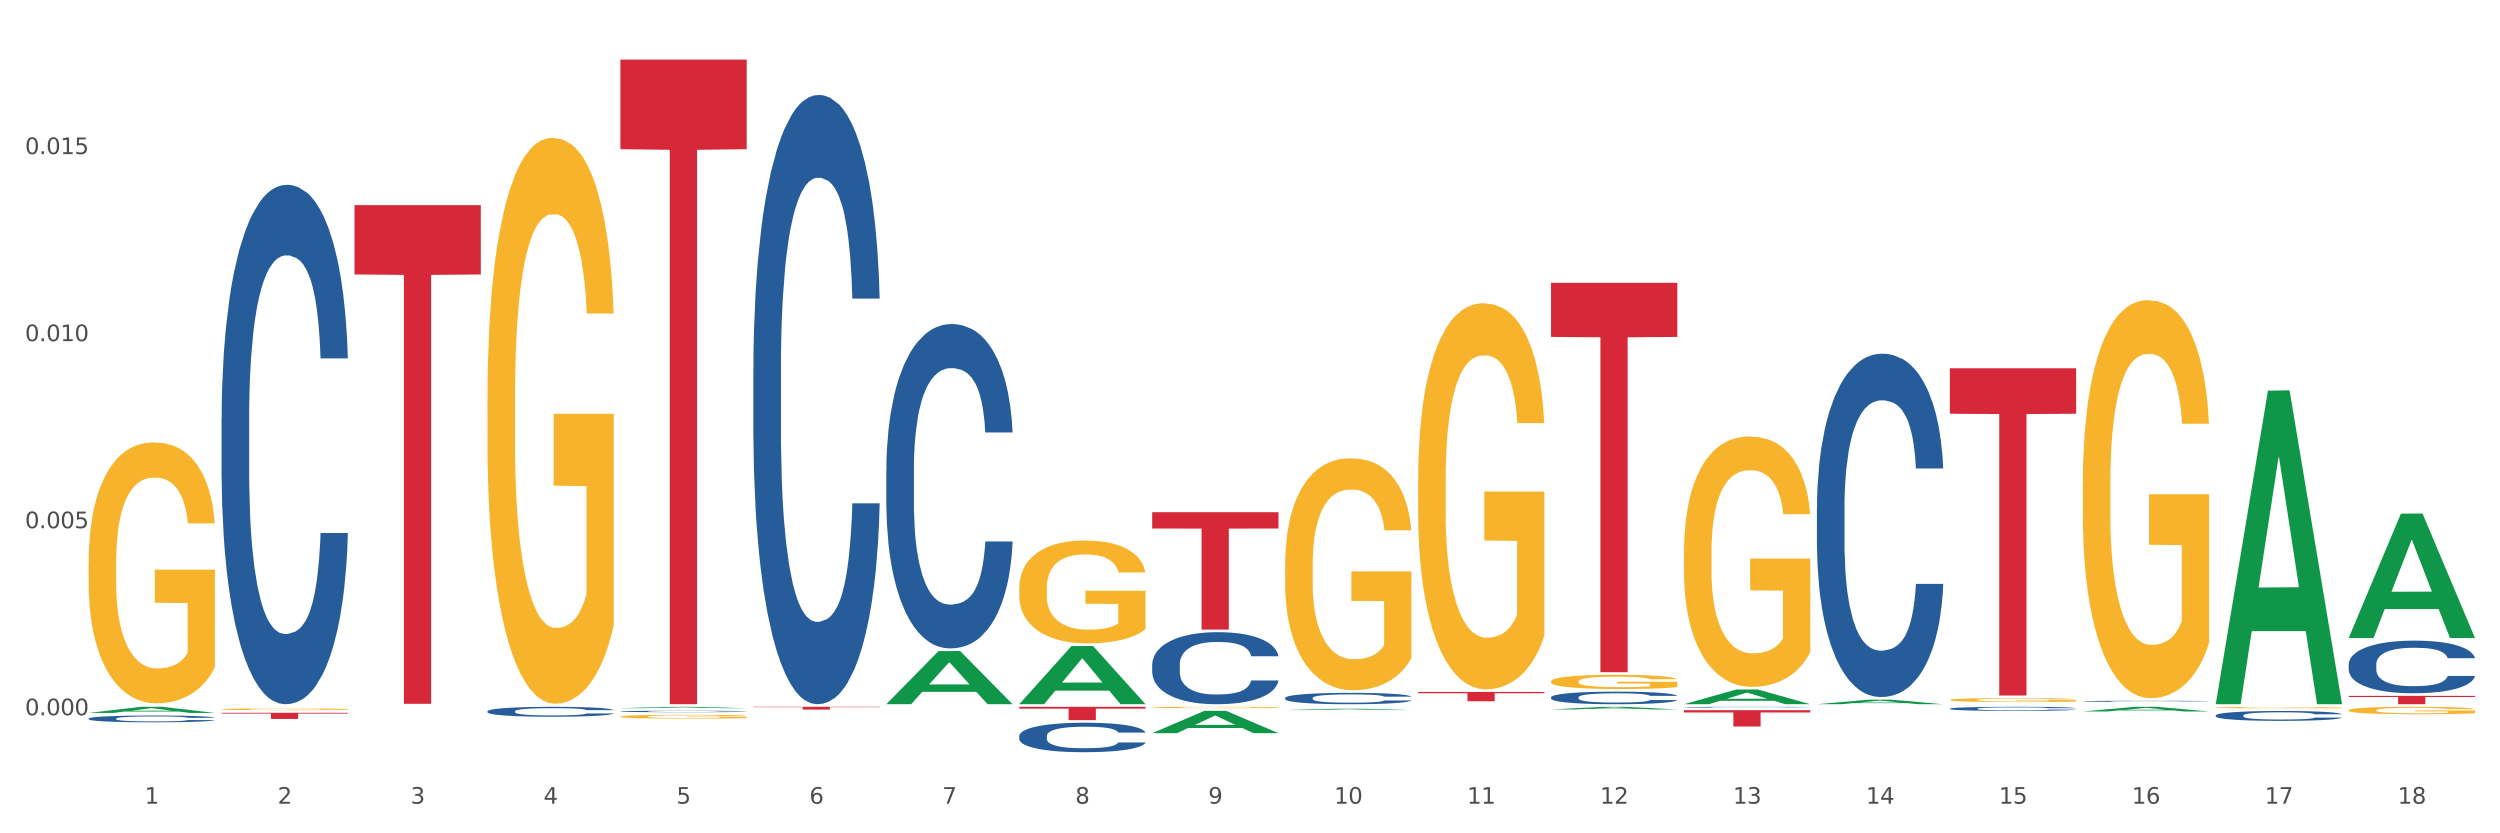 <?xml version="1.0" encoding="utf-8" standalone="no"?>
<!DOCTYPE svg PUBLIC "-//W3C//DTD SVG 1.1//EN"
  "http://www.w3.org/Graphics/SVG/1.1/DTD/svg11.dtd">
<svg xmlns:xlink="http://www.w3.org/1999/xlink" width="1080pt" height="360pt" viewBox="0 0 1080 360" xmlns="http://www.w3.org/2000/svg" version="1.1">
 <rect x="0" y="0" width="1080" height="360" fill="#333333" stroke="none"/>
 <defs>
  <style type="text/css">*{stroke-linejoin: round; stroke-linecap: butt}</style>
 </defs>
 <g id="figure_1">
  <g id="patch_1">
   <path d="M 0 360 
L 1080 360 
L 1080 0 
L 0 0 
z
" style="fill: #ffffff; stroke: #ffffff; stroke-linejoin: miter"/>
  </g>
  <g id="axes_1">
   <g id="matplotlib.axis_1">
    <g id="xtick_1">
     <g id="text_1">
      <!-- 1 -->
      <g style="fill: #4d4d4d" transform="translate(62.51 347.204) scale(0.096 -0.096)">
       <defs>
        <path id="DejaVuSans-31" d="M 794 531 
L 1825 531 
L 1825 4091 
L 703 3866 
L 703 4441 
L 1819 4666 
L 2450 4666 
L 2450 531 
L 3481 531 
L 3481 0 
L 794 0 
L 794 531 
z
" transform="scale(0.016)"/>
       </defs>
       <use xlink:href="#DejaVuSans-31"/>
      </g>
     </g>
    </g>
    <g id="xtick_2">
     <g id="text_2">
      <!-- 2 -->
      <g style="fill: #4d4d4d" transform="translate(119.942 347.204) scale(0.096 -0.096)">
       <defs>
        <path id="DejaVuSans-32" d="M 1228 531 
L 3431 531 
L 3431 0 
L 469 0 
L 469 531 
Q 828 903 1448 1529 
Q 2069 2156 2228 2338 
Q 2531 2678 2651 2914 
Q 2772 3150 2772 3378 
Q 2772 3750 2511 3984 
Q 2250 4219 1831 4219 
Q 1534 4219 1204 4116 
Q 875 4013 500 3803 
L 500 4441 
Q 881 4594 1212 4672 
Q 1544 4750 1819 4750 
Q 2544 4750 2975 4387 
Q 3406 4025 3406 3419 
Q 3406 3131 3298 2873 
Q 3191 2616 2906 2266 
Q 2828 2175 2409 1742 
Q 1991 1309 1228 531 
z
" transform="scale(0.016)"/>
       </defs>
       <use xlink:href="#DejaVuSans-32"/>
      </g>
     </g>
    </g>
    <g id="xtick_3">
     <g id="text_3">
      <!-- 3 -->
      <g style="fill: #4d4d4d" transform="translate(177.375 347.204) scale(0.096 -0.096)">
       <defs>
        <path id="DejaVuSans-33" d="M 2597 2516 
Q 3050 2419 3304 2112 
Q 3559 1806 3559 1356 
Q 3559 666 3084 287 
Q 2609 -91 1734 -91 
Q 1441 -91 1130 -33 
Q 819 25 488 141 
L 488 750 
Q 750 597 1062 519 
Q 1375 441 1716 441 
Q 2309 441 2620 675 
Q 2931 909 2931 1356 
Q 2931 1769 2642 2001 
Q 2353 2234 1838 2234 
L 1294 2234 
L 1294 2753 
L 1863 2753 
Q 2328 2753 2575 2939 
Q 2822 3125 2822 3475 
Q 2822 3834 2567 4026 
Q 2313 4219 1838 4219 
Q 1578 4219 1281 4162 
Q 984 4106 628 3988 
L 628 4550 
Q 988 4650 1302 4700 
Q 1616 4750 1894 4750 
Q 2613 4750 3031 4423 
Q 3450 4097 3450 3541 
Q 3450 3153 3228 2886 
Q 3006 2619 2597 2516 
z
" transform="scale(0.016)"/>
       </defs>
       <use xlink:href="#DejaVuSans-33"/>
      </g>
     </g>
    </g>
    <g id="xtick_4">
     <g id="text_4">
      <!-- 4 -->
      <g style="fill: #4d4d4d" transform="translate(234.808 347.204) scale(0.096 -0.096)">
       <defs>
        <path id="DejaVuSans-34" d="M 2419 4116 
L 825 1625 
L 2419 1625 
L 2419 4116 
z
M 2253 4666 
L 3047 4666 
L 3047 1625 
L 3713 1625 
L 3713 1100 
L 3047 1100 
L 3047 0 
L 2419 0 
L 2419 1100 
L 313 1100 
L 313 1709 
L 2253 4666 
z
" transform="scale(0.016)"/>
       </defs>
       <use xlink:href="#DejaVuSans-34"/>
      </g>
     </g>
    </g>
    <g id="xtick_5">
     <g id="text_5">
      <!-- 5 -->
      <g style="fill: #4d4d4d" transform="translate(292.24 347.204) scale(0.096 -0.096)">
       <defs>
        <path id="DejaVuSans-35" d="M 691 4666 
L 3169 4666 
L 3169 4134 
L 1269 4134 
L 1269 2991 
Q 1406 3038 1543 3061 
Q 1681 3084 1819 3084 
Q 2600 3084 3056 2656 
Q 3513 2228 3513 1497 
Q 3513 744 3044 326 
Q 2575 -91 1722 -91 
Q 1428 -91 1123 -41 
Q 819 9 494 109 
L 494 744 
Q 775 591 1075 516 
Q 1375 441 1709 441 
Q 2250 441 2565 725 
Q 2881 1009 2881 1497 
Q 2881 1984 2565 2268 
Q 2250 2553 1709 2553 
Q 1456 2553 1204 2497 
Q 953 2441 691 2322 
L 691 4666 
z
" transform="scale(0.016)"/>
       </defs>
       <use xlink:href="#DejaVuSans-35"/>
      </g>
     </g>
    </g>
    <g id="xtick_6">
     <g id="text_6">
      <!-- 6 -->
      <g style="fill: #4d4d4d" transform="translate(349.673 347.204) scale(0.096 -0.096)">
       <defs>
        <path id="DejaVuSans-36" d="M 2113 2584 
Q 1688 2584 1439 2293 
Q 1191 2003 1191 1497 
Q 1191 994 1439 701 
Q 1688 409 2113 409 
Q 2538 409 2786 701 
Q 3034 994 3034 1497 
Q 3034 2003 2786 2293 
Q 2538 2584 2113 2584 
z
M 3366 4563 
L 3366 3988 
Q 3128 4100 2886 4159 
Q 2644 4219 2406 4219 
Q 1781 4219 1451 3797 
Q 1122 3375 1075 2522 
Q 1259 2794 1537 2939 
Q 1816 3084 2150 3084 
Q 2853 3084 3261 2657 
Q 3669 2231 3669 1497 
Q 3669 778 3244 343 
Q 2819 -91 2113 -91 
Q 1303 -91 875 529 
Q 447 1150 447 2328 
Q 447 3434 972 4092 
Q 1497 4750 2381 4750 
Q 2619 4750 2861 4703 
Q 3103 4656 3366 4563 
z
" transform="scale(0.016)"/>
       </defs>
       <use xlink:href="#DejaVuSans-36"/>
      </g>
     </g>
    </g>
    <g id="xtick_7">
     <g id="text_7">
      <!-- 7 -->
      <g style="fill: #4d4d4d" transform="translate(407.106 347.204) scale(0.096 -0.096)">
       <defs>
        <path id="DejaVuSans-37" d="M 525 4666 
L 3525 4666 
L 3525 4397 
L 1831 0 
L 1172 0 
L 2766 4134 
L 525 4134 
L 525 4666 
z
" transform="scale(0.016)"/>
       </defs>
       <use xlink:href="#DejaVuSans-37"/>
      </g>
     </g>
    </g>
    <g id="xtick_8">
     <g id="text_8">
      <!-- 8 -->
      <g style="fill: #4d4d4d" transform="translate(464.538 347.204) scale(0.096 -0.096)">
       <defs>
        <path id="DejaVuSans-38" d="M 2034 2216 
Q 1584 2216 1326 1975 
Q 1069 1734 1069 1313 
Q 1069 891 1326 650 
Q 1584 409 2034 409 
Q 2484 409 2743 651 
Q 3003 894 3003 1313 
Q 3003 1734 2745 1975 
Q 2488 2216 2034 2216 
z
M 1403 2484 
Q 997 2584 770 2862 
Q 544 3141 544 3541 
Q 544 4100 942 4425 
Q 1341 4750 2034 4750 
Q 2731 4750 3128 4425 
Q 3525 4100 3525 3541 
Q 3525 3141 3298 2862 
Q 3072 2584 2669 2484 
Q 3125 2378 3379 2068 
Q 3634 1759 3634 1313 
Q 3634 634 3220 271 
Q 2806 -91 2034 -91 
Q 1263 -91 848 271 
Q 434 634 434 1313 
Q 434 1759 690 2068 
Q 947 2378 1403 2484 
z
M 1172 3481 
Q 1172 3119 1398 2916 
Q 1625 2713 2034 2713 
Q 2441 2713 2670 2916 
Q 2900 3119 2900 3481 
Q 2900 3844 2670 4047 
Q 2441 4250 2034 4250 
Q 1625 4250 1398 4047 
Q 1172 3844 1172 3481 
z
" transform="scale(0.016)"/>
       </defs>
       <use xlink:href="#DejaVuSans-38"/>
      </g>
     </g>
    </g>
    <g id="xtick_9">
     <g id="text_9">
      <!-- 9 -->
      <g style="fill: #4d4d4d" transform="translate(521.971 347.204) scale(0.096 -0.096)">
       <defs>
        <path id="DejaVuSans-39" d="M 703 97 
L 703 672 
Q 941 559 1184 500 
Q 1428 441 1663 441 
Q 2288 441 2617 861 
Q 2947 1281 2994 2138 
Q 2813 1869 2534 1725 
Q 2256 1581 1919 1581 
Q 1219 1581 811 2004 
Q 403 2428 403 3163 
Q 403 3881 828 4315 
Q 1253 4750 1959 4750 
Q 2769 4750 3195 4129 
Q 3622 3509 3622 2328 
Q 3622 1225 3098 567 
Q 2575 -91 1691 -91 
Q 1453 -91 1209 -44 
Q 966 3 703 97 
z
M 1959 2075 
Q 2384 2075 2632 2365 
Q 2881 2656 2881 3163 
Q 2881 3666 2632 3958 
Q 2384 4250 1959 4250 
Q 1534 4250 1286 3958 
Q 1038 3666 1038 3163 
Q 1038 2656 1286 2365 
Q 1534 2075 1959 2075 
z
" transform="scale(0.016)"/>
       </defs>
       <use xlink:href="#DejaVuSans-39"/>
      </g>
     </g>
    </g>
    <g id="xtick_10">
     <g id="text_10">
      <!-- 10 -->
      <g style="fill: #4d4d4d" transform="translate(576.35 347.204) scale(0.096 -0.096)">
       <defs>
        <path id="DejaVuSans-30" d="M 2034 4250 
Q 1547 4250 1301 3770 
Q 1056 3291 1056 2328 
Q 1056 1369 1301 889 
Q 1547 409 2034 409 
Q 2525 409 2770 889 
Q 3016 1369 3016 2328 
Q 3016 3291 2770 3770 
Q 2525 4250 2034 4250 
z
M 2034 4750 
Q 2819 4750 3233 4129 
Q 3647 3509 3647 2328 
Q 3647 1150 3233 529 
Q 2819 -91 2034 -91 
Q 1250 -91 836 529 
Q 422 1150 422 2328 
Q 422 3509 836 4129 
Q 1250 4750 2034 4750 
z
" transform="scale(0.016)"/>
       </defs>
       <use xlink:href="#DejaVuSans-31"/>
       <use xlink:href="#DejaVuSans-30" transform="translate(63.623 0)"/>
      </g>
     </g>
    </g>
    <g id="xtick_11">
     <g id="text_11">
      <!-- 11 -->
      <g style="fill: #4d4d4d" transform="translate(633.783 347.204) scale(0.096 -0.096)">
       <use xlink:href="#DejaVuSans-31"/>
       <use xlink:href="#DejaVuSans-31" transform="translate(63.623 0)"/>
      </g>
     </g>
    </g>
    <g id="xtick_12">
     <g id="text_12">
      <!-- 12 -->
      <g style="fill: #4d4d4d" transform="translate(691.215 347.204) scale(0.096 -0.096)">
       <use xlink:href="#DejaVuSans-31"/>
       <use xlink:href="#DejaVuSans-32" transform="translate(63.623 0)"/>
      </g>
     </g>
    </g>
    <g id="xtick_13">
     <g id="text_13">
      <!-- 13 -->
      <g style="fill: #4d4d4d" transform="translate(748.648 347.204) scale(0.096 -0.096)">
       <use xlink:href="#DejaVuSans-31"/>
       <use xlink:href="#DejaVuSans-33" transform="translate(63.623 0)"/>
      </g>
     </g>
    </g>
    <g id="xtick_14">
     <g id="text_14">
      <!-- 14 -->
      <g style="fill: #4d4d4d" transform="translate(806.081 347.204) scale(0.096 -0.096)">
       <use xlink:href="#DejaVuSans-31"/>
       <use xlink:href="#DejaVuSans-34" transform="translate(63.623 0)"/>
      </g>
     </g>
    </g>
    <g id="xtick_15">
     <g id="text_15">
      <!-- 15 -->
      <g style="fill: #4d4d4d" transform="translate(863.513 347.204) scale(0.096 -0.096)">
       <use xlink:href="#DejaVuSans-31"/>
       <use xlink:href="#DejaVuSans-35" transform="translate(63.623 0)"/>
      </g>
     </g>
    </g>
    <g id="xtick_16">
     <g id="text_16">
      <!-- 16 -->
      <g style="fill: #4d4d4d" transform="translate(920.946 347.204) scale(0.096 -0.096)">
       <use xlink:href="#DejaVuSans-31"/>
       <use xlink:href="#DejaVuSans-36" transform="translate(63.623 0)"/>
      </g>
     </g>
    </g>
    <g id="xtick_17">
     <g id="text_17">
      <!-- 17 -->
      <g style="fill: #4d4d4d" transform="translate(978.379 347.204) scale(0.096 -0.096)">
       <use xlink:href="#DejaVuSans-31"/>
       <use xlink:href="#DejaVuSans-37" transform="translate(63.623 0)"/>
      </g>
     </g>
    </g>
    <g id="xtick_18">
     <g id="text_18">
      <!-- 18 -->
      <g style="fill: #4d4d4d" transform="translate(1035.811 347.204) scale(0.096 -0.096)">
       <use xlink:href="#DejaVuSans-31"/>
       <use xlink:href="#DejaVuSans-38" transform="translate(63.623 0)"/>
      </g>
     </g>
    </g>
    <g id="xtick_19"/>
    <g id="xtick_20"/>
    <g id="xtick_21"/>
    <g id="xtick_22"/>
    <g id="xtick_23"/>
    <g id="xtick_24"/>
    <g id="xtick_25"/>
    <g id="xtick_26"/>
    <g id="xtick_27"/>
    <g id="xtick_28"/>
    <g id="xtick_29"/>
    <g id="xtick_30"/>
    <g id="xtick_31"/>
    <g id="xtick_32"/>
    <g id="xtick_33"/>
    <g id="xtick_34"/>
    <g id="xtick_35"/>
   </g>
   <g id="matplotlib.axis_2">
    <g id="ytick_1">
     <g id="text_19">
      <!-- 0.000 -->
      <g style="fill: #4d4d4d" transform="translate(10.8 308.992) scale(0.096 -0.096)">
       <defs>
        <path id="DejaVuSans-2e" d="M 684 794 
L 1344 794 
L 1344 0 
L 684 0 
L 684 794 
z
" transform="scale(0.016)"/>
       </defs>
       <use xlink:href="#DejaVuSans-30"/>
       <use xlink:href="#DejaVuSans-2e" transform="translate(63.623 0)"/>
       <use xlink:href="#DejaVuSans-30" transform="translate(95.41 0)"/>
       <use xlink:href="#DejaVuSans-30" transform="translate(159.033 0)"/>
       <use xlink:href="#DejaVuSans-30" transform="translate(222.656 0)"/>
      </g>
     </g>
    </g>
    <g id="ytick_2">
     <g id="text_20">
      <!-- 0.005 -->
      <g style="fill: #4d4d4d" transform="translate(10.8 228.186) scale(0.096 -0.096)">
       <use xlink:href="#DejaVuSans-30"/>
       <use xlink:href="#DejaVuSans-2e" transform="translate(63.623 0)"/>
       <use xlink:href="#DejaVuSans-30" transform="translate(95.41 0)"/>
       <use xlink:href="#DejaVuSans-30" transform="translate(159.033 0)"/>
       <use xlink:href="#DejaVuSans-35" transform="translate(222.656 0)"/>
      </g>
     </g>
    </g>
    <g id="ytick_3">
     <g id="text_21">
      <!-- 0.010 -->
      <g style="fill: #4d4d4d" transform="translate(10.8 147.38) scale(0.096 -0.096)">
       <use xlink:href="#DejaVuSans-30"/>
       <use xlink:href="#DejaVuSans-2e" transform="translate(63.623 0)"/>
       <use xlink:href="#DejaVuSans-30" transform="translate(95.41 0)"/>
       <use xlink:href="#DejaVuSans-31" transform="translate(159.033 0)"/>
       <use xlink:href="#DejaVuSans-30" transform="translate(222.656 0)"/>
      </g>
     </g>
    </g>
    <g id="ytick_4">
     <g id="text_22">
      <!-- 0.015 -->
      <g style="fill: #4d4d4d" transform="translate(10.8 66.574) scale(0.096 -0.096)">
       <use xlink:href="#DejaVuSans-30"/>
       <use xlink:href="#DejaVuSans-2e" transform="translate(63.623 0)"/>
       <use xlink:href="#DejaVuSans-30" transform="translate(95.41 0)"/>
       <use xlink:href="#DejaVuSans-31" transform="translate(159.033 0)"/>
       <use xlink:href="#DejaVuSans-35" transform="translate(222.656 0)"/>
      </g>
     </g>
    </g>
    <g id="ytick_5"/>
    <g id="ytick_6"/>
    <g id="ytick_7"/>
    <g id="ytick_8"/>
   </g>
   <g id="PolyCollection_1">
    <path d="M 38.283 307.983 
L 38.339 307.98 
L 60.839 305.347 
L 70.176 305.345 
L 92.844 307.988 
L 82.044 307.988 
L 77.151 307.372 
L 53.92 307.372 
L 53.751 307.382 
L 49.026 307.988 
L 38.283 307.988 
L 38.283 307.983 
L 56.845 307.005 
L 74.226 307.003 
L 65.62 305.908 
L 65.507 305.903 
L 65.395 305.911 
L 56.789 307.003 
L 56.845 307.005 
L 38.283 307.983 
z
" clip-path="url(#pff3ab6aec0)" style="fill: #109648"/>
    <path d="M 497.745 287.086 
L 497.809 287.057 
L 497.809 286.261 
L 498.003 285.181 
L 498.712 283.191 
L 499.615 281.685 
L 501.163 279.922 
L 502.001 279.183 
L 503.098 278.359 
L 505.355 277.023 
L 507.935 275.886 
L 509.74 275.261 
L 511.095 274.863 
L 514.126 274.152 
L 515.867 273.839 
L 517.673 273.583 
L 519.221 273.413 
L 521.801 273.214 
L 523.864 273.129 
L 526.251 273.1 
L 528.25 273.129 
L 530.894 273.242 
L 534.764 273.583 
L 536.247 273.782 
L 538.246 274.124 
L 540.31 274.578 
L 541.987 275.033 
L 543.922 275.687 
L 545.921 276.54 
L 547.856 277.62 
L 549.21 278.615 
L 550.306 279.667 
L 551.274 280.946 
L 551.983 282.339 
L 552.306 283.504 
L 540.503 283.504 
L 540.181 282.452 
L 539.536 281.315 
L 538.891 280.548 
L 538.182 279.922 
L 537.085 279.212 
L 536.118 278.757 
L 534.506 278.217 
L 533.022 277.876 
L 531.797 277.677 
L 530.314 277.506 
L 527.153 277.336 
L 524.896 277.336 
L 523.477 277.393 
L 521.736 277.535 
L 520.253 277.734 
L 518.511 278.075 
L 517.157 278.444 
L 515.803 278.928 
L 515.029 279.269 
L 513.868 279.894 
L 513.094 280.406 
L 512.062 281.287 
L 511.482 281.912 
L 510.45 283.533 
L 509.998 284.726 
L 509.805 285.551 
L 509.676 286.46 
L 509.676 290.895 
L 510.063 292.885 
L 510.385 293.737 
L 510.901 294.704 
L 511.869 295.955 
L 513.287 297.177 
L 514.771 298.058 
L 515.996 298.598 
L 517.157 298.996 
L 518.318 299.309 
L 519.737 299.593 
L 520.898 299.764 
L 522.639 299.934 
L 524.703 300.02 
L 526.315 300.02 
L 529.604 299.877 
L 531.087 299.735 
L 532.506 299.536 
L 534.054 299.224 
L 535.28 298.882 
L 535.989 298.627 
L 537.15 298.087 
L 538.053 297.518 
L 538.827 296.864 
L 539.343 296.296 
L 539.923 295.443 
L 540.374 294.476 
L 540.503 293.965 
L 552.306 293.965 
L 552.048 294.988 
L 551.596 295.983 
L 550.693 297.319 
L 549.984 298.087 
L 548.888 299.025 
L 547.727 299.821 
L 546.114 300.702 
L 544.631 301.356 
L 543.083 301.924 
L 541.406 302.436 
L 538.375 303.146 
L 537.279 303.345 
L 534.957 303.686 
L 533.151 303.885 
L 530.507 304.084 
L 527.798 304.198 
L 524.961 304.227 
L 522.445 304.17 
L 519.672 303.999 
L 517.931 303.829 
L 515.996 303.573 
L 513.739 303.175 
L 511.611 302.692 
L 509.611 302.123 
L 507.741 301.469 
L 506 300.73 
L 503.742 299.508 
L 502.066 298.314 
L 500.84 297.205 
L 500.002 296.267 
L 499.163 295.073 
L 498.712 294.249 
L 498.003 292.259 
L 497.745 290.412 
L 497.745 287.086 
z
" clip-path="url(#pff3ab6aec0)" style="fill: #255c99"/>
    <path d="M 440.312 317.936 
L 440.376 317.924 
L 440.376 317.598 
L 440.57 317.156 
L 441.279 316.342 
L 442.182 315.726 
L 443.73 315.005 
L 444.568 314.702 
L 445.665 314.365 
L 447.922 313.818 
L 450.502 313.353 
L 452.308 313.097 
L 453.662 312.934 
L 456.693 312.643 
L 458.434 312.516 
L 460.24 312.411 
L 461.788 312.341 
L 464.368 312.26 
L 466.432 312.225 
L 468.818 312.213 
L 470.817 312.225 
L 473.461 312.271 
L 477.331 312.411 
L 478.814 312.492 
L 480.814 312.632 
L 482.877 312.818 
L 484.554 313.004 
L 486.489 313.272 
L 488.488 313.621 
L 490.423 314.063 
L 491.777 314.47 
L 492.874 314.9 
L 493.841 315.423 
L 494.551 315.993 
L 494.873 316.47 
L 483.071 316.47 
L 482.748 316.04 
L 482.103 315.575 
L 481.458 315.261 
L 480.749 315.005 
L 479.653 314.714 
L 478.685 314.528 
L 477.073 314.307 
L 475.59 314.167 
L 474.364 314.086 
L 472.881 314.016 
L 469.721 313.946 
L 467.463 313.946 
L 466.045 313.969 
L 464.303 314.028 
L 462.82 314.109 
L 461.079 314.249 
L 459.724 314.4 
L 458.37 314.598 
L 457.596 314.737 
L 456.435 314.993 
L 455.661 315.202 
L 454.629 315.563 
L 454.049 315.819 
L 453.017 316.482 
L 452.566 316.97 
L 452.372 317.308 
L 452.243 317.68 
L 452.243 319.494 
L 452.63 320.309 
L 452.953 320.658 
L 453.468 321.053 
L 454.436 321.565 
L 455.855 322.065 
L 457.338 322.425 
L 458.563 322.646 
L 459.724 322.809 
L 460.885 322.937 
L 462.304 323.054 
L 463.465 323.123 
L 465.206 323.193 
L 467.27 323.228 
L 468.882 323.228 
L 472.171 323.17 
L 473.655 323.112 
L 475.074 323.03 
L 476.621 322.902 
L 477.847 322.763 
L 478.556 322.658 
L 479.717 322.437 
L 480.62 322.204 
L 481.394 321.937 
L 481.91 321.704 
L 482.49 321.355 
L 482.942 320.96 
L 483.071 320.751 
L 494.873 320.751 
L 494.615 321.169 
L 494.164 321.576 
L 493.261 322.123 
L 492.551 322.437 
L 491.455 322.821 
L 490.294 323.147 
L 488.682 323.507 
L 487.198 323.775 
L 485.65 324.007 
L 483.974 324.217 
L 480.942 324.508 
L 479.846 324.589 
L 477.524 324.729 
L 475.719 324.81 
L 473.074 324.891 
L 470.366 324.938 
L 467.528 324.95 
L 465.013 324.926 
L 462.24 324.856 
L 460.498 324.787 
L 458.563 324.682 
L 456.306 324.519 
L 454.178 324.321 
L 452.179 324.089 
L 450.308 323.821 
L 448.567 323.519 
L 446.31 323.019 
L 444.633 322.53 
L 443.408 322.077 
L 442.569 321.693 
L 441.731 321.204 
L 441.279 320.867 
L 440.57 320.053 
L 440.312 319.297 
L 440.312 317.936 
z
" clip-path="url(#pff3ab6aec0)" style="fill: #255c99"/>
    <path d="M 382.879 202.95 
L 382.944 202.822 
L 382.944 199.239 
L 383.137 194.375 
L 383.847 185.417 
L 384.75 178.634 
L 386.297 170.699 
L 387.136 167.372 
L 388.232 163.661 
L 390.489 157.646 
L 393.069 152.526 
L 394.875 149.711 
L 396.229 147.919 
L 399.26 144.72 
L 401.002 143.312 
L 402.808 142.16 
L 404.355 141.392 
L 406.935 140.497 
L 408.999 140.113 
L 411.385 139.985 
L 413.384 140.113 
L 416.029 140.624 
L 419.898 142.16 
L 421.382 143.056 
L 423.381 144.592 
L 425.445 146.639 
L 427.121 148.687 
L 429.056 151.631 
L 431.055 155.47 
L 432.99 160.333 
L 434.345 164.812 
L 435.441 169.548 
L 436.408 175.307 
L 437.118 181.578 
L 437.44 186.825 
L 425.638 186.825 
L 425.316 182.09 
L 424.671 176.97 
L 424.026 173.515 
L 423.316 170.699 
L 422.22 167.5 
L 421.253 165.452 
L 419.64 163.021 
L 418.157 161.485 
L 416.932 160.589 
L 415.448 159.821 
L 412.288 159.053 
L 410.031 159.053 
L 408.612 159.309 
L 406.871 159.949 
L 405.387 160.845 
L 403.646 162.381 
L 402.292 164.045 
L 400.937 166.22 
L 400.163 167.756 
L 399.002 170.571 
L 398.229 172.875 
L 397.197 176.842 
L 396.616 179.658 
L 395.584 186.953 
L 395.133 192.328 
L 394.939 196.039 
L 394.81 200.134 
L 394.81 220.099 
L 395.197 229.058 
L 395.52 232.897 
L 396.036 237.248 
L 397.003 242.879 
L 398.422 248.382 
L 399.905 252.35 
L 401.131 254.781 
L 402.292 256.573 
L 403.452 257.981 
L 404.871 259.261 
L 406.032 260.028 
L 407.774 260.796 
L 409.837 261.18 
L 411.45 261.18 
L 414.739 260.54 
L 416.222 259.9 
L 417.641 259.005 
L 419.189 257.597 
L 420.414 256.061 
L 421.124 254.909 
L 422.284 252.478 
L 423.187 249.918 
L 423.961 246.975 
L 424.477 244.415 
L 425.058 240.576 
L 425.509 236.224 
L 425.638 233.921 
L 437.44 233.921 
L 437.182 238.528 
L 436.731 243.007 
L 435.828 249.022 
L 435.119 252.478 
L 434.022 256.701 
L 432.861 260.284 
L 431.249 264.252 
L 429.766 267.195 
L 428.218 269.755 
L 426.541 272.058 
L 423.51 275.258 
L 422.413 276.154 
L 420.092 277.689 
L 418.286 278.585 
L 415.642 279.481 
L 412.933 279.993 
L 410.095 280.121 
L 407.58 279.865 
L 404.807 279.097 
L 403.066 278.329 
L 401.131 277.178 
L 398.873 275.386 
L 396.745 273.21 
L 394.746 270.651 
L 392.876 267.707 
L 391.134 264.38 
L 388.877 258.877 
L 387.2 253.502 
L 385.975 248.51 
L 385.136 244.287 
L 384.298 238.912 
L 383.847 235.201 
L 383.137 226.242 
L 382.879 217.924 
L 382.879 202.95 
z
" clip-path="url(#pff3ab6aec0)" style="fill: #255c99"/>
    <path d="M 325.447 159.277 
L 325.511 159.037 
L 325.511 152.306 
L 325.704 143.172 
L 326.414 126.345 
L 327.317 113.605 
L 328.865 98.701 
L 329.703 92.451 
L 330.799 85.48 
L 333.057 74.182 
L 335.636 64.567 
L 337.442 59.279 
L 338.797 55.913 
L 341.828 49.904 
L 343.569 47.26 
L 345.375 45.096 
L 346.923 43.654 
L 349.502 41.971 
L 351.566 41.25 
L 353.952 41.01 
L 355.952 41.25 
L 358.596 42.212 
L 362.465 45.096 
L 363.949 46.779 
L 365.948 49.663 
L 368.012 53.51 
L 369.689 57.356 
L 371.623 62.884 
L 373.623 70.096 
L 375.558 79.23 
L 376.912 87.644 
L 378.008 96.538 
L 378.976 107.355 
L 379.685 119.133 
L 380.008 128.989 
L 368.205 128.989 
L 367.883 120.095 
L 367.238 110.48 
L 366.593 103.989 
L 365.884 98.701 
L 364.787 92.692 
L 363.82 88.846 
L 362.208 84.278 
L 360.724 81.394 
L 359.499 79.711 
L 358.015 78.269 
L 354.855 76.826 
L 352.598 76.826 
L 351.179 77.307 
L 349.438 78.509 
L 347.955 80.192 
L 346.213 83.076 
L 344.859 86.201 
L 343.505 90.288 
L 342.731 93.172 
L 341.57 98.461 
L 340.796 102.788 
L 339.764 110.239 
L 339.184 115.528 
L 338.152 129.229 
L 337.7 139.325 
L 337.507 146.296 
L 337.378 153.989 
L 337.378 191.488 
L 337.765 208.315 
L 338.087 215.526 
L 338.603 223.699 
L 339.57 234.276 
L 340.989 244.612 
L 342.473 252.064 
L 343.698 256.631 
L 344.859 259.997 
L 346.02 262.641 
L 347.439 265.045 
L 348.599 266.487 
L 350.341 267.929 
L 352.405 268.65 
L 354.017 268.65 
L 357.306 267.448 
L 358.789 266.246 
L 360.208 264.564 
L 361.756 261.92 
L 362.981 259.035 
L 363.691 256.872 
L 364.852 252.304 
L 365.755 247.497 
L 366.529 241.968 
L 367.044 237.16 
L 367.625 229.949 
L 368.076 221.776 
L 368.205 217.449 
L 380.008 217.449 
L 379.75 226.103 
L 379.298 234.516 
L 378.395 245.814 
L 377.686 252.304 
L 376.589 260.237 
L 375.429 266.968 
L 373.816 274.419 
L 372.333 279.948 
L 370.785 284.756 
L 369.108 289.083 
L 366.077 295.092 
L 364.981 296.775 
L 362.659 299.659 
L 360.853 301.342 
L 358.209 303.025 
L 355.5 303.986 
L 352.663 304.227 
L 350.147 303.746 
L 347.374 302.304 
L 345.633 300.861 
L 343.698 298.698 
L 341.441 295.332 
L 339.313 291.246 
L 337.313 286.438 
L 335.443 280.91 
L 333.702 274.66 
L 331.444 264.323 
L 329.768 254.227 
L 328.542 244.853 
L 327.704 236.92 
L 326.865 226.824 
L 326.414 219.853 
L 325.704 203.026 
L 325.447 187.402 
L 325.447 159.277 
z
" clip-path="url(#pff3ab6aec0)" style="fill: #255c99"/>
    <path d="M 268.014 307.331 
L 268.078 307.33 
L 268.078 307.314 
L 268.272 307.292 
L 268.981 307.252 
L 269.884 307.222 
L 271.432 307.187 
L 272.27 307.172 
L 273.367 307.155 
L 275.624 307.128 
L 278.204 307.105 
L 280.01 307.093 
L 281.364 307.085 
L 284.395 307.07 
L 286.136 307.064 
L 287.942 307.059 
L 289.49 307.055 
L 292.07 307.051 
L 294.133 307.05 
L 296.52 307.049 
L 298.519 307.05 
L 301.163 307.052 
L 305.033 307.059 
L 306.516 307.063 
L 308.515 307.07 
L 310.579 307.079 
L 312.256 307.088 
L 314.191 307.101 
L 316.19 307.118 
L 318.125 307.14 
L 319.479 307.16 
L 320.576 307.181 
L 321.543 307.207 
L 322.252 307.235 
L 322.575 307.259 
L 310.773 307.259 
L 310.45 307.238 
L 309.805 307.215 
L 309.16 307.199 
L 308.451 307.187 
L 307.355 307.172 
L 306.387 307.163 
L 304.775 307.152 
L 303.291 307.145 
L 302.066 307.141 
L 300.583 307.138 
L 297.423 307.134 
L 295.165 307.134 
L 293.747 307.136 
L 292.005 307.138 
L 290.522 307.142 
L 288.781 307.149 
L 287.426 307.157 
L 286.072 307.167 
L 285.298 307.173 
L 284.137 307.186 
L 283.363 307.196 
L 282.331 307.214 
L 281.751 307.227 
L 280.719 307.259 
L 280.267 307.283 
L 280.074 307.3 
L 279.945 307.318 
L 279.945 307.407 
L 280.332 307.448 
L 280.654 307.465 
L 281.17 307.484 
L 282.138 307.509 
L 283.557 307.534 
L 285.04 307.552 
L 286.265 307.563 
L 287.426 307.571 
L 288.587 307.577 
L 290.006 307.583 
L 291.167 307.586 
L 292.908 307.589 
L 294.972 307.591 
L 296.584 307.591 
L 299.873 307.588 
L 301.357 307.585 
L 302.776 307.581 
L 304.323 307.575 
L 305.549 307.568 
L 306.258 307.563 
L 307.419 307.552 
L 308.322 307.541 
L 309.096 307.528 
L 309.612 307.516 
L 310.192 307.499 
L 310.644 307.48 
L 310.773 307.469 
L 322.575 307.469 
L 322.317 307.49 
L 321.865 307.51 
L 320.963 307.537 
L 320.253 307.552 
L 319.157 307.571 
L 317.996 307.587 
L 316.384 307.605 
L 314.9 307.618 
L 313.352 307.63 
L 311.676 307.64 
L 308.644 307.654 
L 307.548 307.658 
L 305.226 307.665 
L 303.42 307.669 
L 300.776 307.673 
L 298.068 307.675 
L 295.23 307.676 
L 292.715 307.675 
L 289.941 307.671 
L 288.2 307.668 
L 286.265 307.663 
L 284.008 307.655 
L 281.88 307.645 
L 279.881 307.634 
L 278.01 307.62 
L 276.269 307.606 
L 274.012 307.581 
L 272.335 307.557 
L 271.109 307.535 
L 270.271 307.516 
L 269.433 307.492 
L 268.981 307.475 
L 268.272 307.435 
L 268.014 307.398 
L 268.014 307.331 
z
" clip-path="url(#pff3ab6aec0)" style="fill: #255c99"/>
    <path d="M 210.581 307.27 
L 210.646 307.267 
L 210.646 307.157 
L 210.839 307.008 
L 211.549 306.734 
L 212.451 306.527 
L 213.999 306.284 
L 214.838 306.182 
L 215.934 306.069 
L 218.191 305.885 
L 220.771 305.728 
L 222.577 305.642 
L 223.931 305.588 
L 226.962 305.49 
L 228.704 305.447 
L 230.509 305.411 
L 232.057 305.388 
L 234.637 305.361 
L 236.701 305.349 
L 239.087 305.345 
L 241.086 305.349 
L 243.731 305.364 
L 247.6 305.411 
L 249.083 305.439 
L 251.083 305.486 
L 253.146 305.548 
L 254.823 305.611 
L 256.758 305.701 
L 258.757 305.818 
L 260.692 305.967 
L 262.047 306.104 
L 263.143 306.249 
L 264.11 306.425 
L 264.82 306.617 
L 265.142 306.777 
L 253.34 306.777 
L 253.017 306.633 
L 252.373 306.476 
L 251.728 306.37 
L 251.018 306.284 
L 249.922 306.186 
L 248.954 306.124 
L 247.342 306.049 
L 245.859 306.002 
L 244.633 305.975 
L 243.15 305.952 
L 239.99 305.928 
L 237.733 305.928 
L 236.314 305.936 
L 234.572 305.955 
L 233.089 305.983 
L 231.348 306.03 
L 229.993 306.081 
L 228.639 306.147 
L 227.865 306.194 
L 226.704 306.28 
L 225.93 306.351 
L 224.899 306.472 
L 224.318 306.558 
L 223.286 306.781 
L 222.835 306.946 
L 222.641 307.059 
L 222.512 307.184 
L 222.512 307.795 
L 222.899 308.069 
L 223.222 308.186 
L 223.738 308.319 
L 224.705 308.492 
L 226.124 308.66 
L 227.607 308.781 
L 228.833 308.855 
L 229.993 308.91 
L 231.154 308.953 
L 232.573 308.992 
L 233.734 309.016 
L 235.475 309.039 
L 237.539 309.051 
L 239.151 309.051 
L 242.441 309.032 
L 243.924 309.012 
L 245.343 308.985 
L 246.891 308.942 
L 248.116 308.895 
L 248.825 308.859 
L 249.986 308.785 
L 250.889 308.707 
L 251.663 308.617 
L 252.179 308.538 
L 252.76 308.421 
L 253.211 308.288 
L 253.34 308.218 
L 265.142 308.218 
L 264.884 308.358 
L 264.433 308.495 
L 263.53 308.679 
L 262.82 308.785 
L 261.724 308.914 
L 260.563 309.024 
L 258.951 309.145 
L 257.468 309.235 
L 255.92 309.313 
L 254.243 309.384 
L 251.212 309.482 
L 250.115 309.509 
L 247.794 309.556 
L 245.988 309.583 
L 243.344 309.611 
L 240.635 309.626 
L 237.797 309.63 
L 235.282 309.623 
L 232.509 309.599 
L 230.767 309.576 
L 228.833 309.54 
L 226.575 309.486 
L 224.447 309.419 
L 222.448 309.341 
L 220.578 309.251 
L 218.836 309.149 
L 216.579 308.981 
L 214.902 308.816 
L 213.677 308.664 
L 212.838 308.535 
L 212 308.37 
L 211.549 308.257 
L 210.839 307.983 
L 210.581 307.728 
L 210.581 307.27 
z
" clip-path="url(#pff3ab6aec0)" style="fill: #255c99"/>
    <path d="M 95.716 180.654 
L 95.78 180.449 
L 95.78 174.711 
L 95.974 166.923 
L 96.683 152.578 
L 97.586 141.717 
L 99.134 129.011 
L 99.972 123.683 
L 101.069 117.74 
L 103.326 108.108 
L 105.906 99.911 
L 107.711 95.402 
L 109.066 92.533 
L 112.097 87.41 
L 113.838 85.156 
L 115.644 83.312 
L 117.192 82.082 
L 119.772 80.647 
L 121.835 80.033 
L 124.222 79.828 
L 126.221 80.033 
L 128.865 80.852 
L 132.735 83.312 
L 134.218 84.746 
L 136.217 87.205 
L 138.281 90.484 
L 139.958 93.763 
L 141.893 98.476 
L 143.892 104.624 
L 145.827 112.412 
L 147.181 119.584 
L 148.277 127.167 
L 149.245 136.389 
L 149.954 146.43 
L 150.277 154.832 
L 138.475 154.832 
L 138.152 147.25 
L 137.507 139.053 
L 136.862 133.52 
L 136.153 129.011 
L 135.056 123.888 
L 134.089 120.609 
L 132.477 116.715 
L 130.993 114.256 
L 129.768 112.822 
L 128.285 111.592 
L 125.125 110.362 
L 122.867 110.362 
L 121.448 110.772 
L 119.707 111.797 
L 118.224 113.231 
L 116.482 115.691 
L 115.128 118.355 
L 113.774 121.838 
L 113 124.298 
L 111.839 128.806 
L 111.065 132.495 
L 110.033 138.848 
L 109.453 143.356 
L 108.421 155.037 
L 107.969 163.644 
L 107.776 169.587 
L 107.647 176.145 
L 107.647 208.114 
L 108.034 222.459 
L 108.356 228.607 
L 108.872 235.575 
L 109.84 244.592 
L 111.259 253.404 
L 112.742 259.757 
L 113.967 263.65 
L 115.128 266.519 
L 116.289 268.774 
L 117.708 270.823 
L 118.869 272.052 
L 120.61 273.282 
L 122.674 273.897 
L 124.286 273.897 
L 127.575 272.872 
L 129.059 271.848 
L 130.477 270.413 
L 132.025 268.159 
L 133.251 265.7 
L 133.96 263.855 
L 135.121 259.962 
L 136.024 255.863 
L 136.798 251.15 
L 137.314 247.051 
L 137.894 240.903 
L 138.346 233.935 
L 138.475 230.247 
L 150.277 230.247 
L 150.019 237.624 
L 149.567 244.797 
L 148.664 254.428 
L 147.955 259.962 
L 146.859 266.724 
L 145.698 272.462 
L 144.085 278.815 
L 142.602 283.529 
L 141.054 287.627 
L 139.377 291.316 
L 136.346 296.439 
L 135.25 297.874 
L 132.928 300.333 
L 131.122 301.767 
L 128.478 303.202 
L 125.769 304.022 
L 122.932 304.227 
L 120.417 303.817 
L 117.643 302.587 
L 115.902 301.358 
L 113.967 299.513 
L 111.71 296.644 
L 109.582 293.16 
L 107.582 289.062 
L 105.712 284.348 
L 103.971 279.02 
L 101.714 270.208 
L 100.037 261.601 
L 98.811 253.609 
L 97.973 246.846 
L 97.135 238.239 
L 96.683 232.296 
L 95.974 217.951 
L 95.716 204.63 
L 95.716 180.654 
z
" clip-path="url(#pff3ab6aec0)" style="fill: #255c99"/>
    <path d="M 38.283 310.424 
L 38.347 310.421 
L 38.347 310.346 
L 38.541 310.244 
L 39.25 310.057 
L 40.153 309.915 
L 41.701 309.749 
L 42.54 309.679 
L 43.636 309.602 
L 45.893 309.476 
L 48.473 309.369 
L 50.279 309.31 
L 51.633 309.272 
L 54.664 309.205 
L 56.406 309.176 
L 58.211 309.152 
L 59.759 309.136 
L 62.339 309.117 
L 64.403 309.109 
L 66.789 309.106 
L 68.788 309.109 
L 71.432 309.12 
L 75.302 309.152 
L 76.785 309.171 
L 78.785 309.203 
L 80.848 309.245 
L 82.525 309.288 
L 84.46 309.35 
L 86.459 309.43 
L 88.394 309.532 
L 89.748 309.626 
L 90.845 309.725 
L 91.812 309.845 
L 92.522 309.976 
L 92.844 310.086 
L 81.042 310.086 
L 80.719 309.987 
L 80.074 309.88 
L 79.43 309.808 
L 78.72 309.749 
L 77.624 309.682 
L 76.656 309.639 
L 75.044 309.588 
L 73.561 309.556 
L 72.335 309.537 
L 70.852 309.521 
L 67.692 309.505 
L 65.435 309.505 
L 64.016 309.511 
L 62.274 309.524 
L 60.791 309.543 
L 59.05 309.575 
L 57.695 309.61 
L 56.341 309.655 
L 55.567 309.687 
L 54.406 309.746 
L 53.632 309.794 
L 52.6 309.877 
L 52.02 309.936 
L 50.988 310.089 
L 50.537 310.201 
L 50.343 310.279 
L 50.214 310.365 
L 50.214 310.782 
L 50.601 310.97 
L 50.924 311.05 
L 51.44 311.141 
L 52.407 311.259 
L 53.826 311.374 
L 55.309 311.457 
L 56.535 311.508 
L 57.695 311.545 
L 58.856 311.575 
L 60.275 311.602 
L 61.436 311.618 
L 63.177 311.634 
L 65.241 311.642 
L 66.853 311.642 
L 70.143 311.628 
L 71.626 311.615 
L 73.045 311.596 
L 74.593 311.567 
L 75.818 311.535 
L 76.527 311.511 
L 77.688 311.46 
L 78.591 311.406 
L 79.365 311.345 
L 79.881 311.291 
L 80.461 311.211 
L 80.913 311.12 
L 81.042 311.072 
L 92.844 311.072 
L 92.586 311.168 
L 92.135 311.262 
L 91.232 311.387 
L 90.522 311.46 
L 89.426 311.548 
L 88.265 311.623 
L 86.653 311.706 
L 85.169 311.768 
L 83.622 311.821 
L 81.945 311.869 
L 78.914 311.936 
L 77.817 311.955 
L 75.495 311.987 
L 73.69 312.006 
L 71.045 312.025 
L 68.337 312.035 
L 65.499 312.038 
L 62.984 312.033 
L 60.211 312.017 
L 58.469 312.001 
L 56.535 311.976 
L 54.277 311.939 
L 52.149 311.893 
L 50.15 311.84 
L 48.279 311.778 
L 46.538 311.709 
L 44.281 311.594 
L 42.604 311.481 
L 41.379 311.377 
L 40.54 311.288 
L 39.702 311.176 
L 39.25 311.098 
L 38.541 310.911 
L 38.283 310.737 
L 38.283 310.424 
z
" clip-path="url(#pff3ab6aec0)" style="fill: #255c99"/>
    <path d="M 95.716 307.917 
L 150.277 307.917 
L 150.277 308.286 
L 128.814 308.288 
L 128.814 310.572 
L 117.049 310.572 
L 117.049 308.288 
L 95.716 308.286 
L 95.716 307.919 
L 95.716 307.917 
z
" clip-path="url(#pff3ab6aec0)" style="fill: #d62839"/>
    <path d="M 153.148 88.624 
L 207.709 88.624 
L 207.709 118.56 
L 186.247 118.762 
L 186.247 304.04 
L 174.482 304.04 
L 174.482 118.762 
L 153.148 118.56 
L 153.148 88.826 
L 153.148 88.624 
z
" clip-path="url(#pff3ab6aec0)" style="fill: #d62839"/>
    <path d="M 268.014 25.759 
L 322.575 25.759 
L 322.575 64.457 
L 301.112 64.719 
L 301.112 304.227 
L 289.347 304.227 
L 289.347 64.719 
L 268.014 64.457 
L 268.014 26.021 
L 268.014 25.759 
z
" clip-path="url(#pff3ab6aec0)" style="fill: #d62839"/>
    <path d="M 325.447 305.345 
L 380.008 305.345 
L 380.008 305.51 
L 358.545 305.511 
L 358.545 306.534 
L 346.78 306.534 
L 346.78 305.511 
L 325.447 305.51 
L 325.447 305.346 
L 325.447 305.345 
z
" clip-path="url(#pff3ab6aec0)" style="fill: #d62839"/>
    <path d="M 440.312 305.345 
L 494.873 305.345 
L 494.873 306.144 
L 473.411 306.149 
L 473.411 311.095 
L 461.645 311.095 
L 461.645 306.149 
L 440.312 306.144 
L 440.312 305.35 
L 440.312 305.345 
z
" clip-path="url(#pff3ab6aec0)" style="fill: #d62839"/>
    <path d="M 497.745 221.264 
L 552.306 221.264 
L 552.306 228.312 
L 530.843 228.36 
L 530.843 271.982 
L 519.078 271.982 
L 519.078 228.36 
L 497.745 228.312 
L 497.745 221.312 
L 497.745 221.264 
z
" clip-path="url(#pff3ab6aec0)" style="fill: #d62839"/>
    <path d="M 612.61 298.916 
L 667.171 298.916 
L 667.171 299.476 
L 645.709 299.48 
L 645.709 302.949 
L 633.943 302.949 
L 633.943 299.48 
L 612.61 299.476 
L 612.61 298.919 
L 612.61 298.916 
z
" clip-path="url(#pff3ab6aec0)" style="fill: #d62839"/>
    <path d="M 670.043 122.175 
L 724.604 122.175 
L 724.604 145.552 
L 703.141 145.71 
L 703.141 290.395 
L 691.376 290.395 
L 691.376 145.71 
L 670.043 145.552 
L 670.043 122.333 
L 670.043 122.175 
z
" clip-path="url(#pff3ab6aec0)" style="fill: #d62839"/>
    <path d="M 727.475 306.802 
L 782.036 306.802 
L 782.036 307.783 
L 760.574 307.79 
L 760.574 313.864 
L 748.809 313.864 
L 748.809 307.79 
L 727.475 307.783 
L 727.475 306.809 
L 727.475 306.802 
z
" clip-path="url(#pff3ab6aec0)" style="fill: #d62839"/>
    <path d="M 555.177 301.52 
L 555.242 301.515 
L 555.242 301.39 
L 555.435 301.219 
L 556.145 300.905 
L 557.048 300.667 
L 558.595 300.389 
L 559.434 300.272 
L 560.53 300.142 
L 562.787 299.931 
L 565.367 299.751 
L 567.173 299.652 
L 568.527 299.59 
L 571.559 299.477 
L 573.3 299.428 
L 575.106 299.388 
L 576.653 299.361 
L 579.233 299.329 
L 581.297 299.316 
L 583.683 299.311 
L 585.683 299.316 
L 588.327 299.334 
L 592.196 299.388 
L 593.68 299.419 
L 595.679 299.473 
L 597.743 299.545 
L 599.42 299.617 
L 601.354 299.72 
L 603.354 299.854 
L 605.288 300.025 
L 606.643 300.182 
L 607.739 300.348 
L 608.706 300.55 
L 609.416 300.77 
L 609.738 300.954 
L 597.936 300.954 
L 597.614 300.788 
L 596.969 300.609 
L 596.324 300.487 
L 595.614 300.389 
L 594.518 300.276 
L 593.551 300.205 
L 591.938 300.119 
L 590.455 300.065 
L 589.23 300.034 
L 587.746 300.007 
L 584.586 299.98 
L 582.329 299.98 
L 580.91 299.989 
L 579.169 300.012 
L 577.685 300.043 
L 575.944 300.097 
L 574.59 300.155 
L 573.235 300.231 
L 572.461 300.285 
L 571.301 300.384 
L 570.527 300.465 
L 569.495 300.604 
L 568.914 300.703 
L 567.882 300.959 
L 567.431 301.147 
L 567.238 301.277 
L 567.109 301.421 
L 567.109 302.121 
L 567.495 302.436 
L 567.818 302.57 
L 568.334 302.723 
L 569.301 302.92 
L 570.72 303.113 
L 572.203 303.252 
L 573.429 303.338 
L 574.59 303.401 
L 575.751 303.45 
L 577.169 303.495 
L 578.33 303.522 
L 580.072 303.549 
L 582.135 303.562 
L 583.748 303.562 
L 587.037 303.54 
L 588.52 303.517 
L 589.939 303.486 
L 591.487 303.437 
L 592.712 303.383 
L 593.422 303.342 
L 594.583 303.257 
L 595.485 303.167 
L 596.259 303.064 
L 596.775 302.974 
L 597.356 302.84 
L 597.807 302.687 
L 597.936 302.606 
L 609.738 302.606 
L 609.48 302.768 
L 609.029 302.925 
L 608.126 303.136 
L 607.417 303.257 
L 606.32 303.405 
L 605.159 303.531 
L 603.547 303.67 
L 602.064 303.773 
L 600.516 303.863 
L 598.839 303.944 
L 595.808 304.056 
L 594.712 304.087 
L 592.39 304.141 
L 590.584 304.173 
L 587.94 304.204 
L 585.231 304.222 
L 582.393 304.227 
L 579.878 304.218 
L 577.105 304.191 
L 575.364 304.164 
L 573.429 304.123 
L 571.172 304.06 
L 569.043 303.984 
L 567.044 303.894 
L 565.174 303.791 
L 563.432 303.674 
L 561.175 303.481 
L 559.498 303.293 
L 558.273 303.118 
L 557.435 302.97 
L 556.596 302.781 
L 556.145 302.651 
L 555.435 302.337 
L 555.177 302.045 
L 555.177 301.52 
z
" clip-path="url(#pff3ab6aec0)" style="fill: #255c99"/>
    <path d="M 612.61 304.074 
L 612.675 304.074 
L 612.675 304.073 
L 612.868 304.073 
L 613.577 304.072 
L 614.48 304.071 
L 616.028 304.071 
L 616.867 304.07 
L 617.963 304.07 
L 620.22 304.069 
L 622.8 304.069 
L 624.606 304.069 
L 625.96 304.069 
L 628.991 304.068 
L 630.733 304.068 
L 632.538 304.068 
L 634.086 304.068 
L 636.666 304.068 
L 638.73 304.068 
L 641.116 304.068 
L 643.115 304.068 
L 645.759 304.068 
L 649.629 304.068 
L 651.112 304.068 
L 653.112 304.068 
L 655.175 304.068 
L 656.852 304.069 
L 658.787 304.069 
L 660.786 304.069 
L 662.721 304.07 
L 664.075 304.07 
L 665.172 304.071 
L 666.139 304.071 
L 666.849 304.072 
L 667.171 304.072 
L 655.369 304.072 
L 655.046 304.072 
L 654.401 304.071 
L 653.757 304.071 
L 653.047 304.071 
L 651.951 304.07 
L 650.983 304.07 
L 649.371 304.07 
L 647.888 304.07 
L 646.662 304.07 
L 645.179 304.07 
L 642.019 304.07 
L 639.762 304.07 
L 638.343 304.07 
L 636.601 304.07 
L 635.118 304.07 
L 633.377 304.07 
L 632.022 304.07 
L 630.668 304.07 
L 629.894 304.07 
L 628.733 304.071 
L 627.959 304.071 
L 626.927 304.071 
L 626.347 304.072 
L 625.315 304.072 
L 624.864 304.073 
L 624.67 304.073 
L 624.541 304.074 
L 624.541 304.075 
L 624.928 304.076 
L 625.251 304.077 
L 625.767 304.077 
L 626.734 304.078 
L 628.153 304.078 
L 629.636 304.079 
L 630.862 304.079 
L 632.022 304.079 
L 633.183 304.079 
L 634.602 304.079 
L 635.763 304.079 
L 637.504 304.079 
L 639.568 304.079 
L 641.18 304.079 
L 644.47 304.079 
L 645.953 304.079 
L 647.372 304.079 
L 648.92 304.079 
L 650.145 304.079 
L 650.854 304.079 
L 652.015 304.079 
L 652.918 304.078 
L 653.692 304.078 
L 654.208 304.078 
L 654.788 304.077 
L 655.24 304.077 
L 655.369 304.077 
L 667.171 304.077 
L 666.913 304.077 
L 666.462 304.078 
L 665.559 304.078 
L 664.849 304.079 
L 663.753 304.079 
L 662.592 304.079 
L 660.98 304.08 
L 659.496 304.08 
L 657.949 304.08 
L 656.272 304.081 
L 653.241 304.081 
L 652.144 304.081 
L 649.822 304.081 
L 648.017 304.081 
L 645.372 304.081 
L 642.664 304.081 
L 639.826 304.081 
L 637.311 304.081 
L 634.538 304.081 
L 632.796 304.081 
L 630.862 304.081 
L 628.604 304.081 
L 626.476 304.081 
L 624.477 304.08 
L 622.606 304.08 
L 620.865 304.08 
L 618.608 304.079 
L 616.931 304.079 
L 615.706 304.078 
L 614.867 304.078 
L 614.029 304.077 
L 613.577 304.077 
L 612.868 304.076 
L 612.61 304.075 
L 612.61 304.074 
z
" clip-path="url(#pff3ab6aec0)" style="fill: #255c99"/>
    <path d="M 670.043 301.229 
L 670.107 301.225 
L 670.107 301.085 
L 670.301 300.896 
L 671.01 300.549 
L 671.913 300.285 
L 673.461 299.977 
L 674.299 299.848 
L 675.396 299.704 
L 677.653 299.47 
L 680.233 299.271 
L 682.038 299.162 
L 683.393 299.092 
L 686.424 298.968 
L 688.165 298.913 
L 689.971 298.869 
L 691.519 298.839 
L 694.099 298.804 
L 696.162 298.789 
L 698.549 298.784 
L 700.548 298.789 
L 703.192 298.809 
L 707.062 298.869 
L 708.545 298.903 
L 710.544 298.963 
L 712.608 299.043 
L 714.285 299.122 
L 716.22 299.236 
L 718.219 299.386 
L 720.154 299.574 
L 721.508 299.748 
L 722.605 299.932 
L 723.572 300.156 
L 724.281 300.399 
L 724.604 300.603 
L 712.802 300.603 
L 712.479 300.419 
L 711.834 300.221 
L 711.189 300.086 
L 710.48 299.977 
L 709.383 299.853 
L 708.416 299.773 
L 706.804 299.679 
L 705.32 299.619 
L 704.095 299.584 
L 702.612 299.554 
L 699.452 299.525 
L 697.194 299.525 
L 695.775 299.535 
L 694.034 299.559 
L 692.551 299.594 
L 690.809 299.654 
L 689.455 299.719 
L 688.101 299.803 
L 687.327 299.863 
L 686.166 299.972 
L 685.392 300.061 
L 684.36 300.216 
L 683.78 300.325 
L 682.748 300.608 
L 682.296 300.817 
L 682.103 300.961 
L 681.974 301.12 
L 681.974 301.895 
L 682.361 302.243 
L 682.683 302.393 
L 683.199 302.562 
L 684.167 302.78 
L 685.586 302.994 
L 687.069 303.148 
L 688.294 303.242 
L 689.455 303.312 
L 690.616 303.367 
L 692.035 303.416 
L 693.196 303.446 
L 694.937 303.476 
L 697.001 303.491 
L 698.613 303.491 
L 701.902 303.466 
L 703.386 303.441 
L 704.804 303.406 
L 706.352 303.352 
L 707.578 303.292 
L 708.287 303.247 
L 709.448 303.153 
L 710.351 303.054 
L 711.125 302.939 
L 711.641 302.84 
L 712.221 302.691 
L 712.673 302.522 
L 712.802 302.432 
L 724.604 302.432 
L 724.346 302.611 
L 723.894 302.785 
L 722.991 303.019 
L 722.282 303.153 
L 721.186 303.317 
L 720.025 303.456 
L 718.412 303.61 
L 716.929 303.725 
L 715.381 303.824 
L 713.704 303.913 
L 710.673 304.038 
L 709.577 304.072 
L 707.255 304.132 
L 705.449 304.167 
L 702.805 304.202 
L 700.096 304.222 
L 697.259 304.227 
L 694.744 304.217 
L 691.97 304.187 
L 690.229 304.157 
L 688.294 304.112 
L 686.037 304.043 
L 683.909 303.958 
L 681.909 303.859 
L 680.039 303.744 
L 678.298 303.615 
L 676.041 303.401 
L 674.364 303.193 
L 673.138 302.999 
L 672.3 302.835 
L 671.462 302.626 
L 671.01 302.482 
L 670.301 302.134 
L 670.043 301.811 
L 670.043 301.229 
z
" clip-path="url(#pff3ab6aec0)" style="fill: #255c99"/>
    <path d="M 727.475 305.497 
L 727.54 305.497 
L 727.54 305.488 
L 727.733 305.476 
L 728.443 305.455 
L 729.346 305.438 
L 730.894 305.419 
L 731.732 305.411 
L 732.828 305.402 
L 735.086 305.388 
L 737.665 305.375 
L 739.471 305.368 
L 740.825 305.364 
L 743.857 305.356 
L 745.598 305.353 
L 747.404 305.35 
L 748.952 305.348 
L 751.531 305.346 
L 753.595 305.345 
L 755.981 305.345 
L 757.981 305.345 
L 760.625 305.346 
L 764.494 305.35 
L 765.978 305.352 
L 767.977 305.356 
L 770.041 305.361 
L 771.718 305.366 
L 773.652 305.373 
L 775.652 305.382 
L 777.586 305.394 
L 778.941 305.405 
L 780.037 305.416 
L 781.005 305.43 
L 781.714 305.445 
L 782.036 305.458 
L 770.234 305.458 
L 769.912 305.447 
L 769.267 305.434 
L 768.622 305.426 
L 767.913 305.419 
L 766.816 305.411 
L 765.849 305.406 
L 764.236 305.401 
L 762.753 305.397 
L 761.528 305.395 
L 760.044 305.393 
L 756.884 305.391 
L 754.627 305.391 
L 753.208 305.392 
L 751.467 305.393 
L 749.983 305.395 
L 748.242 305.399 
L 746.888 305.403 
L 745.533 305.408 
L 744.76 305.412 
L 743.599 305.419 
L 742.825 305.424 
L 741.793 305.434 
L 741.212 305.441 
L 740.181 305.458 
L 739.729 305.471 
L 739.536 305.48 
L 739.407 305.49 
L 739.407 305.539 
L 739.794 305.56 
L 740.116 305.569 
L 740.632 305.58 
L 741.599 305.594 
L 743.018 305.607 
L 744.502 305.616 
L 745.727 305.622 
L 746.888 305.627 
L 748.049 305.63 
L 749.468 305.633 
L 750.628 305.635 
L 752.37 305.637 
L 754.433 305.638 
L 756.046 305.638 
L 759.335 305.636 
L 760.818 305.635 
L 762.237 305.633 
L 763.785 305.629 
L 765.01 305.625 
L 765.72 305.623 
L 766.881 305.617 
L 767.784 305.611 
L 768.557 305.603 
L 769.073 305.597 
L 769.654 305.588 
L 770.105 305.577 
L 770.234 305.572 
L 782.036 305.572 
L 781.779 305.583 
L 781.327 305.594 
L 780.424 305.608 
L 779.715 305.617 
L 778.618 305.627 
L 777.457 305.636 
L 775.845 305.645 
L 774.362 305.652 
L 772.814 305.659 
L 771.137 305.664 
L 768.106 305.672 
L 767.01 305.674 
L 764.688 305.678 
L 762.882 305.68 
L 760.238 305.682 
L 757.529 305.683 
L 754.691 305.684 
L 752.176 305.683 
L 749.403 305.681 
L 747.662 305.679 
L 745.727 305.676 
L 743.47 305.672 
L 741.341 305.667 
L 739.342 305.661 
L 737.472 305.654 
L 735.731 305.646 
L 733.473 305.632 
L 731.796 305.619 
L 730.571 305.607 
L 729.733 305.597 
L 728.894 305.584 
L 728.443 305.575 
L 727.733 305.553 
L 727.475 305.533 
L 727.475 305.497 
z
" clip-path="url(#pff3ab6aec0)" style="fill: #255c99"/>
    <path d="M 95.716 306.386 
L 95.78 306.386 
L 95.78 306.36 
L 95.909 306.339 
L 96.553 306.286 
L 97.519 306.243 
L 98.228 306.22 
L 98.937 306.201 
L 99.774 306.182 
L 100.805 306.162 
L 102.673 306.134 
L 103.832 306.119 
L 105.249 306.104 
L 107.826 306.081 
L 109.694 306.069 
L 111.627 306.058 
L 114.783 306.046 
L 116.844 306.04 
L 119.035 306.036 
L 121.676 306.033 
L 123.673 306.032 
L 128.053 306.034 
L 131.789 306.041 
L 133.593 306.046 
L 135.912 306.054 
L 137.136 306.06 
L 139.133 306.071 
L 141.194 306.085 
L 142.611 306.098 
L 144.737 306.122 
L 146.347 306.146 
L 147.829 306.175 
L 148.602 306.195 
L 149.182 306.214 
L 149.697 306.236 
L 150.212 306.27 
L 138.617 306.27 
L 138.166 306.246 
L 137.458 306.223 
L 136.427 306.2 
L 135.525 306.186 
L 133.979 306.169 
L 132.562 306.158 
L 131.081 306.149 
L 129.277 306.142 
L 127.86 306.139 
L 125.863 306.136 
L 121.933 306.137 
L 119.292 306.142 
L 117.489 306.149 
L 116.329 306.155 
L 115.298 306.162 
L 114.139 306.172 
L 112.786 306.187 
L 111.82 306.2 
L 110.854 306.217 
L 110.081 306.234 
L 109.372 306.253 
L 108.792 306.274 
L 108.341 306.296 
L 107.955 306.323 
L 107.633 306.367 
L 107.633 306.463 
L 107.762 306.484 
L 108.084 306.513 
L 108.47 306.535 
L 109.114 306.561 
L 109.694 306.578 
L 110.789 306.603 
L 112.013 306.624 
L 112.979 306.638 
L 113.946 306.649 
L 115.621 306.664 
L 117.489 306.677 
L 119.099 306.684 
L 121.289 306.691 
L 122.771 306.694 
L 124.059 306.696 
L 127.216 306.696 
L 129.47 306.694 
L 131.982 306.689 
L 133.915 306.682 
L 135.525 306.675 
L 137.329 306.662 
L 138.488 306.65 
L 138.488 306.504 
L 124.317 306.503 
L 124.317 306.406 
L 150.277 306.406 
L 150.277 306.691 
L 149.182 306.706 
L 147.958 306.719 
L 146.669 306.731 
L 144.737 306.746 
L 142.418 306.76 
L 140.357 306.77 
L 138.166 306.778 
L 135.59 306.786 
L 132.24 306.793 
L 130.179 306.796 
L 127.602 306.798 
L 124.574 306.799 
L 121.933 306.797 
L 119.357 306.794 
L 116.651 306.787 
L 114.01 306.778 
L 112.013 306.769 
L 110.016 306.758 
L 107.89 306.743 
L 106.216 306.729 
L 104.927 306.717 
L 103.51 306.701 
L 101.964 306.68 
L 100.805 306.661 
L 99.774 306.641 
L 98.679 306.616 
L 97.906 306.594 
L 97.133 306.567 
L 96.682 306.547 
L 96.167 306.515 
L 95.78 306.471 
L 95.716 306.386 
z
" clip-path="url(#pff3ab6aec0)" style="fill: #f7b32b"/>
    <path d="M 210.581 172.497 
L 210.646 172.273 
L 210.646 164.235 
L 210.774 157.314 
L 211.419 140.568 
L 212.385 126.725 
L 213.093 119.357 
L 213.802 113.328 
L 214.639 107.3 
L 215.67 101.048 
L 217.538 91.893 
L 218.698 87.204 
L 220.115 82.292 
L 222.691 75.147 
L 224.56 71.128 
L 226.492 67.779 
L 229.648 63.76 
L 231.71 61.974 
L 233.9 60.634 
L 236.541 59.741 
L 238.538 59.518 
L 242.918 60.188 
L 246.655 62.197 
L 248.458 63.76 
L 250.777 66.44 
L 252.001 68.226 
L 253.998 71.798 
L 256.059 76.487 
L 257.477 80.506 
L 259.602 88.098 
L 261.213 95.689 
L 262.694 105.067 
L 263.467 111.542 
L 264.047 117.57 
L 264.562 124.492 
L 265.078 135.433 
L 253.483 135.433 
L 253.032 127.618 
L 252.323 120.25 
L 251.293 113.105 
L 250.391 108.639 
L 248.845 103.057 
L 247.428 99.485 
L 245.946 96.805 
L 244.142 94.573 
L 242.725 93.456 
L 240.728 92.563 
L 236.799 92.786 
L 234.158 94.573 
L 232.354 96.805 
L 231.194 98.815 
L 230.164 101.048 
L 229.004 104.174 
L 227.652 108.862 
L 226.685 113.105 
L 225.719 118.463 
L 224.946 123.822 
L 224.237 130.074 
L 223.658 136.772 
L 223.207 143.694 
L 222.82 152.178 
L 222.498 166.245 
L 222.498 196.834 
L 222.627 203.756 
L 222.949 212.91 
L 223.336 219.832 
L 223.98 228.093 
L 224.56 233.675 
L 225.655 241.713 
L 226.879 248.411 
L 227.845 252.654 
L 228.811 256.226 
L 230.486 261.138 
L 232.354 265.157 
L 233.964 267.613 
L 236.155 269.846 
L 237.636 270.739 
L 238.925 271.186 
L 242.081 271.186 
L 244.336 270.516 
L 246.848 268.953 
L 248.78 266.943 
L 250.391 264.487 
L 252.194 260.468 
L 253.354 256.673 
L 253.354 210.007 
L 239.182 209.784 
L 239.182 178.749 
L 265.142 178.749 
L 265.142 269.846 
L 264.047 274.535 
L 262.823 278.777 
L 261.535 282.573 
L 259.602 287.262 
L 257.283 291.727 
L 255.222 294.853 
L 253.032 297.532 
L 250.455 299.989 
L 247.105 302.221 
L 245.044 303.114 
L 242.467 303.784 
L 239.44 304.008 
L 236.799 303.561 
L 234.222 302.445 
L 231.517 300.435 
L 228.875 297.532 
L 226.879 294.63 
L 224.882 291.057 
L 222.756 286.369 
L 221.081 281.903 
L 219.793 277.884 
L 218.376 272.749 
L 216.83 266.05 
L 215.67 260.022 
L 214.639 253.77 
L 213.544 245.732 
L 212.771 238.81 
L 211.998 230.102 
L 211.547 223.627 
L 211.032 213.58 
L 210.646 199.513 
L 210.581 172.497 
z
" clip-path="url(#pff3ab6aec0)" style="fill: #f7b32b"/>
    <path d="M 268.014 309.552 
L 268.078 309.55 
L 268.078 309.496 
L 268.207 309.45 
L 268.851 309.338 
L 269.817 309.245 
L 270.526 309.196 
L 271.235 309.155 
L 272.072 309.115 
L 273.103 309.073 
L 274.971 309.011 
L 276.13 308.98 
L 277.548 308.947 
L 280.124 308.899 
L 281.992 308.872 
L 283.925 308.85 
L 287.081 308.823 
L 289.143 308.811 
L 291.333 308.802 
L 293.974 308.796 
L 295.971 308.794 
L 300.351 308.799 
L 304.087 308.812 
L 305.891 308.823 
L 308.21 308.841 
L 309.434 308.853 
L 311.431 308.877 
L 313.492 308.908 
L 314.909 308.935 
L 317.035 308.986 
L 318.645 309.037 
L 320.127 309.1 
L 320.9 309.143 
L 321.48 309.184 
L 321.995 309.23 
L 322.51 309.303 
L 310.915 309.303 
L 310.465 309.251 
L 309.756 309.202 
L 308.725 309.154 
L 307.823 309.124 
L 306.277 309.086 
L 304.86 309.062 
L 303.379 309.044 
L 301.575 309.029 
L 300.158 309.022 
L 298.161 309.016 
L 294.231 309.017 
L 291.59 309.029 
L 289.787 309.044 
L 288.627 309.058 
L 287.597 309.073 
L 286.437 309.094 
L 285.084 309.125 
L 284.118 309.154 
L 283.152 309.19 
L 282.379 309.225 
L 281.67 309.267 
L 281.09 309.312 
L 280.64 309.359 
L 280.253 309.416 
L 279.931 309.51 
L 279.931 309.715 
L 280.06 309.762 
L 280.382 309.823 
L 280.768 309.869 
L 281.413 309.925 
L 281.992 309.962 
L 283.087 310.016 
L 284.311 310.061 
L 285.278 310.089 
L 286.244 310.113 
L 287.919 310.146 
L 289.787 310.173 
L 291.397 310.19 
L 293.587 310.205 
L 295.069 310.211 
L 296.357 310.214 
L 299.514 310.214 
L 301.768 310.209 
L 304.28 310.199 
L 306.213 310.185 
L 307.823 310.169 
L 309.627 310.142 
L 310.787 310.116 
L 310.787 309.803 
L 296.615 309.802 
L 296.615 309.594 
L 322.575 309.594 
L 322.575 310.205 
L 321.48 310.236 
L 320.256 310.265 
L 318.968 310.29 
L 317.035 310.322 
L 314.716 310.351 
L 312.655 310.372 
L 310.465 310.39 
L 307.888 310.407 
L 304.538 310.422 
L 302.477 310.428 
L 299.9 310.432 
L 296.873 310.434 
L 294.231 310.431 
L 291.655 310.423 
L 288.949 310.41 
L 286.308 310.39 
L 284.311 310.371 
L 282.314 310.347 
L 280.189 310.316 
L 278.514 310.286 
L 277.225 310.259 
L 275.808 310.224 
L 274.262 310.179 
L 273.103 310.139 
L 272.072 310.097 
L 270.977 310.043 
L 270.204 309.997 
L 269.431 309.938 
L 268.98 309.895 
L 268.465 309.827 
L 268.078 309.733 
L 268.014 309.552 
z
" clip-path="url(#pff3ab6aec0)" style="fill: #f7b32b"/>
    <path d="M 440.312 254.054 
L 440.376 254.013 
L 440.376 252.552 
L 440.505 251.294 
L 441.149 248.25 
L 442.116 245.733 
L 442.824 244.394 
L 443.533 243.298 
L 444.37 242.202 
L 445.401 241.066 
L 447.269 239.402 
L 448.428 238.549 
L 449.846 237.657 
L 452.422 236.358 
L 454.29 235.627 
L 456.223 235.018 
L 459.379 234.288 
L 461.441 233.963 
L 463.631 233.72 
L 466.272 233.557 
L 468.269 233.517 
L 472.649 233.638 
L 476.385 234.004 
L 478.189 234.288 
L 480.508 234.775 
L 481.732 235.1 
L 483.729 235.749 
L 485.79 236.601 
L 487.207 237.332 
L 489.333 238.712 
L 490.944 240.092 
L 492.425 241.796 
L 493.198 242.974 
L 493.778 244.069 
L 494.293 245.328 
L 494.809 247.316 
L 483.214 247.316 
L 482.763 245.896 
L 482.054 244.556 
L 481.023 243.258 
L 480.122 242.446 
L 478.576 241.431 
L 477.158 240.782 
L 475.677 240.295 
L 473.873 239.889 
L 472.456 239.686 
L 470.459 239.524 
L 466.53 239.564 
L 463.888 239.889 
L 462.085 240.295 
L 460.925 240.66 
L 459.895 241.066 
L 458.735 241.634 
L 457.382 242.486 
L 456.416 243.258 
L 455.45 244.232 
L 454.677 245.206 
L 453.968 246.342 
L 453.389 247.56 
L 452.938 248.818 
L 452.551 250.36 
L 452.229 252.917 
L 452.229 258.478 
L 452.358 259.736 
L 452.68 261.4 
L 453.066 262.658 
L 453.711 264.16 
L 454.29 265.175 
L 455.385 266.636 
L 456.609 267.854 
L 457.576 268.625 
L 458.542 269.274 
L 460.217 270.167 
L 462.085 270.898 
L 463.695 271.344 
L 465.885 271.75 
L 467.367 271.912 
L 468.655 271.994 
L 471.812 271.994 
L 474.066 271.872 
L 476.579 271.588 
L 478.511 271.222 
L 480.122 270.776 
L 481.925 270.045 
L 483.085 269.355 
L 483.085 260.873 
L 468.913 260.832 
L 468.913 255.19 
L 494.873 255.19 
L 494.873 271.75 
L 493.778 272.602 
L 492.554 273.374 
L 491.266 274.064 
L 489.333 274.916 
L 487.014 275.728 
L 484.953 276.296 
L 482.763 276.783 
L 480.186 277.229 
L 476.836 277.635 
L 474.775 277.798 
L 472.198 277.919 
L 469.171 277.96 
L 466.53 277.879 
L 463.953 277.676 
L 461.247 277.311 
L 458.606 276.783 
L 456.609 276.255 
L 454.612 275.606 
L 452.487 274.754 
L 450.812 273.942 
L 449.524 273.211 
L 448.106 272.278 
L 446.56 271.06 
L 445.401 269.964 
L 444.37 268.828 
L 443.275 267.367 
L 442.502 266.108 
L 441.729 264.525 
L 441.278 263.348 
L 440.763 261.522 
L 440.376 258.965 
L 440.312 254.054 
z
" clip-path="url(#pff3ab6aec0)" style="fill: #f7b32b"/>
    <path d="M 497.745 305.624 
L 497.809 305.623 
L 497.809 305.603 
L 497.938 305.586 
L 498.582 305.545 
L 499.548 305.511 
L 500.257 305.493 
L 500.965 305.478 
L 501.803 305.463 
L 502.834 305.447 
L 504.702 305.425 
L 505.861 305.413 
L 507.278 305.401 
L 509.855 305.384 
L 511.723 305.374 
L 513.656 305.365 
L 516.812 305.355 
L 518.873 305.351 
L 521.064 305.348 
L 523.705 305.345 
L 525.702 305.345 
L 530.082 305.347 
L 533.818 305.352 
L 535.622 305.355 
L 537.941 305.362 
L 539.165 305.366 
L 541.162 305.375 
L 543.223 305.387 
L 544.64 305.397 
L 546.766 305.415 
L 548.376 305.434 
L 549.858 305.457 
L 550.631 305.473 
L 551.211 305.488 
L 551.726 305.505 
L 552.241 305.532 
L 540.646 305.532 
L 540.195 305.513 
L 539.487 305.495 
L 538.456 305.477 
L 537.554 305.466 
L 536.008 305.452 
L 534.591 305.444 
L 533.109 305.437 
L 531.306 305.431 
L 529.889 305.429 
L 527.892 305.427 
L 523.962 305.427 
L 521.321 305.431 
L 519.518 305.437 
L 518.358 305.442 
L 517.327 305.447 
L 516.168 305.455 
L 514.815 305.467 
L 513.849 305.477 
L 512.883 305.49 
L 512.11 305.504 
L 511.401 305.519 
L 510.821 305.536 
L 510.37 305.553 
L 509.984 305.574 
L 509.662 305.608 
L 509.662 305.684 
L 509.791 305.701 
L 510.113 305.724 
L 510.499 305.741 
L 511.143 305.761 
L 511.723 305.775 
L 512.818 305.795 
L 514.042 305.811 
L 515.008 305.822 
L 515.975 305.831 
L 517.649 305.843 
L 519.518 305.853 
L 521.128 305.859 
L 523.318 305.864 
L 524.8 305.866 
L 526.088 305.868 
L 529.244 305.868 
L 531.499 305.866 
L 534.011 305.862 
L 535.944 305.857 
L 537.554 305.851 
L 539.358 305.841 
L 540.517 305.832 
L 540.517 305.717 
L 526.346 305.716 
L 526.346 305.639 
L 552.306 305.639 
L 552.306 305.864 
L 551.211 305.876 
L 549.987 305.886 
L 548.698 305.896 
L 546.766 305.907 
L 544.447 305.918 
L 542.385 305.926 
L 540.195 305.933 
L 537.619 305.939 
L 534.269 305.944 
L 532.208 305.946 
L 529.631 305.948 
L 526.603 305.949 
L 523.962 305.948 
L 521.386 305.945 
L 518.68 305.94 
L 516.039 305.933 
L 514.042 305.925 
L 512.045 305.917 
L 509.919 305.905 
L 508.245 305.894 
L 506.956 305.884 
L 505.539 305.871 
L 503.993 305.855 
L 502.834 305.84 
L 501.803 305.825 
L 500.708 305.805 
L 499.935 305.788 
L 499.162 305.766 
L 498.711 305.75 
L 498.196 305.725 
L 497.809 305.691 
L 497.745 305.624 
z
" clip-path="url(#pff3ab6aec0)" style="fill: #f7b32b"/>
    <path d="M 555.177 244.287 
L 555.242 244.195 
L 555.242 240.901 
L 555.371 238.064 
L 556.015 231.199 
L 556.981 225.525 
L 557.69 222.505 
L 558.398 220.034 
L 559.236 217.563 
L 560.266 215 
L 562.134 211.248 
L 563.294 209.326 
L 564.711 207.312 
L 567.288 204.384 
L 569.156 202.736 
L 571.088 201.364 
L 574.245 199.716 
L 576.306 198.984 
L 578.496 198.435 
L 581.137 198.069 
L 583.134 197.977 
L 587.515 198.252 
L 591.251 199.075 
L 593.054 199.716 
L 595.373 200.814 
L 596.597 201.547 
L 598.594 203.011 
L 600.656 204.933 
L 602.073 206.58 
L 604.199 209.692 
L 605.809 212.804 
L 607.291 216.648 
L 608.064 219.302 
L 608.643 221.773 
L 609.159 224.61 
L 609.674 229.094 
L 598.079 229.094 
L 597.628 225.891 
L 596.919 222.871 
L 595.889 219.942 
L 594.987 218.112 
L 593.441 215.824 
L 592.024 214.36 
L 590.542 213.261 
L 588.738 212.346 
L 587.321 211.888 
L 585.324 211.522 
L 581.395 211.614 
L 578.754 212.346 
L 576.95 213.261 
L 575.791 214.085 
L 574.76 215 
L 573.601 216.281 
L 572.248 218.203 
L 571.282 219.942 
L 570.315 222.139 
L 569.542 224.335 
L 568.834 226.898 
L 568.254 229.644 
L 567.803 232.481 
L 567.417 235.959 
L 567.094 241.724 
L 567.094 254.263 
L 567.223 257.1 
L 567.545 260.852 
L 567.932 263.689 
L 568.576 267.076 
L 569.156 269.364 
L 570.251 272.659 
L 571.475 275.404 
L 572.441 277.143 
L 573.407 278.607 
L 575.082 280.621 
L 576.95 282.268 
L 578.561 283.275 
L 580.751 284.19 
L 582.232 284.556 
L 583.521 284.739 
L 586.677 284.739 
L 588.932 284.465 
L 591.444 283.824 
L 593.377 283 
L 594.987 281.994 
L 596.791 280.346 
L 597.95 278.79 
L 597.95 259.663 
L 583.778 259.571 
L 583.778 246.85 
L 609.738 246.85 
L 609.738 284.19 
L 608.643 286.112 
L 607.419 287.851 
L 606.131 289.407 
L 604.199 291.329 
L 601.88 293.159 
L 599.818 294.441 
L 597.628 295.539 
L 595.051 296.546 
L 591.702 297.461 
L 589.64 297.827 
L 587.064 298.101 
L 584.036 298.193 
L 581.395 298.01 
L 578.818 297.552 
L 576.113 296.729 
L 573.472 295.539 
L 571.475 294.349 
L 569.478 292.885 
L 567.352 290.963 
L 565.677 289.132 
L 564.389 287.485 
L 562.972 285.38 
L 561.426 282.634 
L 560.266 280.163 
L 559.236 277.601 
L 558.14 274.306 
L 557.367 271.469 
L 556.594 267.899 
L 556.144 265.245 
L 555.628 261.127 
L 555.242 255.361 
L 555.177 244.287 
z
" clip-path="url(#pff3ab6aec0)" style="fill: #f7b32b"/>
    <path d="M 612.61 208.075 
L 612.674 207.922 
L 612.674 202.438 
L 612.803 197.716 
L 613.447 186.291 
L 614.414 176.847 
L 615.122 171.82 
L 615.831 167.707 
L 616.668 163.594 
L 617.699 159.329 
L 619.567 153.083 
L 620.727 149.884 
L 622.144 146.533 
L 624.72 141.659 
L 626.588 138.917 
L 628.521 136.632 
L 631.677 133.89 
L 633.739 132.671 
L 635.929 131.757 
L 638.57 131.148 
L 640.567 130.995 
L 644.947 131.452 
L 648.683 132.823 
L 650.487 133.89 
L 652.806 135.718 
L 654.03 136.936 
L 656.027 139.374 
L 658.088 142.573 
L 659.505 145.314 
L 661.631 150.494 
L 663.242 155.673 
L 664.723 162.071 
L 665.496 166.488 
L 666.076 170.601 
L 666.591 175.324 
L 667.107 182.788 
L 655.512 182.788 
L 655.061 177.456 
L 654.352 172.429 
L 653.321 167.555 
L 652.42 164.508 
L 650.874 160.7 
L 649.456 158.263 
L 647.975 156.435 
L 646.171 154.911 
L 644.754 154.15 
L 642.757 153.54 
L 638.828 153.693 
L 636.187 154.911 
L 634.383 156.435 
L 633.223 157.806 
L 632.193 159.329 
L 631.033 161.462 
L 629.68 164.66 
L 628.714 167.555 
L 627.748 171.211 
L 626.975 174.867 
L 626.266 179.132 
L 625.687 183.702 
L 625.236 188.424 
L 624.849 194.213 
L 624.527 203.809 
L 624.527 224.679 
L 624.656 229.401 
L 624.978 235.646 
L 625.365 240.369 
L 626.009 246.005 
L 626.588 249.813 
L 627.684 255.297 
L 628.907 259.867 
L 629.874 262.761 
L 630.84 265.199 
L 632.515 268.55 
L 634.383 271.292 
L 635.993 272.967 
L 638.184 274.491 
L 639.665 275.1 
L 640.953 275.405 
L 644.11 275.405 
L 646.364 274.948 
L 648.877 273.881 
L 650.809 272.51 
L 652.42 270.835 
L 654.223 268.093 
L 655.383 265.503 
L 655.383 233.666 
L 641.211 233.514 
L 641.211 212.34 
L 667.171 212.34 
L 667.171 274.491 
L 666.076 277.69 
L 664.852 280.584 
L 663.564 283.174 
L 661.631 286.373 
L 659.312 289.419 
L 657.251 291.552 
L 655.061 293.38 
L 652.484 295.055 
L 649.134 296.579 
L 647.073 297.188 
L 644.496 297.645 
L 641.469 297.797 
L 638.828 297.493 
L 636.251 296.731 
L 633.545 295.36 
L 630.904 293.38 
L 628.907 291.399 
L 626.911 288.962 
L 624.785 285.763 
L 623.11 282.717 
L 621.822 279.975 
L 620.404 276.471 
L 618.858 271.901 
L 617.699 267.788 
L 616.668 263.523 
L 615.573 258.039 
L 614.8 253.317 
L 614.027 247.376 
L 613.576 242.958 
L 613.061 236.103 
L 612.674 226.507 
L 612.61 208.075 
z
" clip-path="url(#pff3ab6aec0)" style="fill: #f7b32b"/>
    <path d="M 670.043 294.356 
L 670.107 294.351 
L 670.107 294.148 
L 670.236 293.974 
L 670.88 293.553 
L 671.846 293.204 
L 672.555 293.019 
L 673.264 292.867 
L 674.101 292.716 
L 675.132 292.558 
L 677 292.328 
L 678.159 292.21 
L 679.576 292.086 
L 682.153 291.906 
L 684.021 291.805 
L 685.954 291.721 
L 689.11 291.62 
L 691.171 291.575 
L 693.362 291.541 
L 696.003 291.519 
L 698 291.513 
L 702.38 291.53 
L 706.116 291.581 
L 707.92 291.62 
L 710.239 291.687 
L 711.463 291.732 
L 713.46 291.822 
L 715.521 291.94 
L 716.938 292.041 
L 719.064 292.232 
L 720.674 292.423 
L 722.156 292.659 
L 722.929 292.822 
L 723.509 292.974 
L 724.024 293.148 
L 724.539 293.424 
L 712.944 293.424 
L 712.493 293.227 
L 711.785 293.041 
L 710.754 292.862 
L 709.852 292.749 
L 708.306 292.609 
L 706.889 292.519 
L 705.408 292.451 
L 703.604 292.395 
L 702.187 292.367 
L 700.19 292.345 
L 696.26 292.35 
L 693.619 292.395 
L 691.816 292.451 
L 690.656 292.502 
L 689.625 292.558 
L 688.466 292.637 
L 687.113 292.755 
L 686.147 292.862 
L 685.181 292.996 
L 684.408 293.131 
L 683.699 293.289 
L 683.119 293.457 
L 682.668 293.631 
L 682.282 293.845 
L 681.96 294.199 
L 681.96 294.969 
L 682.089 295.143 
L 682.411 295.373 
L 682.797 295.547 
L 683.441 295.755 
L 684.021 295.896 
L 685.116 296.098 
L 686.34 296.267 
L 687.306 296.373 
L 688.273 296.463 
L 689.948 296.587 
L 691.816 296.688 
L 693.426 296.75 
L 695.616 296.806 
L 697.098 296.829 
L 698.386 296.84 
L 701.543 296.84 
L 703.797 296.823 
L 706.309 296.784 
L 708.242 296.733 
L 709.852 296.671 
L 711.656 296.57 
L 712.816 296.475 
L 712.816 295.3 
L 698.644 295.295 
L 698.644 294.514 
L 724.604 294.514 
L 724.604 296.806 
L 723.509 296.924 
L 722.285 297.031 
L 720.996 297.126 
L 719.064 297.244 
L 716.745 297.357 
L 714.684 297.435 
L 712.493 297.503 
L 709.917 297.565 
L 706.567 297.621 
L 704.506 297.643 
L 701.929 297.66 
L 698.901 297.666 
L 696.26 297.655 
L 693.684 297.626 
L 690.978 297.576 
L 688.337 297.503 
L 686.34 297.43 
L 684.343 297.34 
L 682.218 297.222 
L 680.543 297.109 
L 679.254 297.008 
L 677.837 296.879 
L 676.291 296.711 
L 675.132 296.559 
L 674.101 296.402 
L 673.006 296.199 
L 672.233 296.025 
L 671.46 295.806 
L 671.009 295.643 
L 670.494 295.39 
L 670.107 295.036 
L 670.043 294.356 
z
" clip-path="url(#pff3ab6aec0)" style="fill: #f7b32b"/>
    <path d="M 842.341 159.083 
L 896.902 159.083 
L 896.902 178.731 
L 875.439 178.864 
L 875.439 300.466 
L 863.674 300.466 
L 863.674 178.864 
L 842.341 178.731 
L 842.341 159.216 
L 842.341 159.083 
z
" clip-path="url(#pff3ab6aec0)" style="fill: #d62839"/>
    <path d="M 727.475 238.549 
L 727.54 238.451 
L 727.54 234.894 
L 727.669 231.831 
L 728.313 224.421 
L 729.279 218.295 
L 729.988 215.034 
L 730.696 212.367 
L 731.534 209.699 
L 732.564 206.933 
L 734.432 202.882 
L 735.592 200.807 
L 737.009 198.633 
L 739.586 195.472 
L 741.454 193.693 
L 743.386 192.211 
L 746.543 190.433 
L 748.604 189.642 
L 750.794 189.049 
L 753.435 188.654 
L 755.432 188.555 
L 759.813 188.852 
L 763.549 189.741 
L 765.353 190.433 
L 767.672 191.618 
L 768.895 192.409 
L 770.892 193.99 
L 772.954 196.064 
L 774.371 197.843 
L 776.497 201.202 
L 778.107 204.561 
L 779.589 208.711 
L 780.362 211.576 
L 780.941 214.244 
L 781.457 217.307 
L 781.972 222.148 
L 770.377 222.148 
L 769.926 218.69 
L 769.218 215.43 
L 768.187 212.268 
L 767.285 210.292 
L 765.739 207.822 
L 764.322 206.241 
L 762.84 205.055 
L 761.037 204.067 
L 759.619 203.573 
L 757.623 203.178 
L 753.693 203.277 
L 751.052 204.067 
L 749.248 205.055 
L 748.089 205.945 
L 747.058 206.933 
L 745.899 208.316 
L 744.546 210.391 
L 743.58 212.268 
L 742.613 214.639 
L 741.84 217.01 
L 741.132 219.777 
L 740.552 222.741 
L 740.101 225.804 
L 739.715 229.558 
L 739.393 235.783 
L 739.393 249.319 
L 739.521 252.382 
L 739.843 256.433 
L 740.23 259.495 
L 740.874 263.151 
L 741.454 265.621 
L 742.549 269.178 
L 743.773 272.142 
L 744.739 274.019 
L 745.705 275.6 
L 747.38 277.774 
L 749.248 279.552 
L 750.859 280.639 
L 753.049 281.627 
L 754.53 282.022 
L 755.819 282.22 
L 758.975 282.22 
L 761.23 281.924 
L 763.742 281.232 
L 765.675 280.343 
L 767.285 279.256 
L 769.089 277.477 
L 770.248 275.798 
L 770.248 255.148 
L 756.077 255.049 
L 756.077 241.316 
L 782.036 241.316 
L 782.036 281.627 
L 780.941 283.702 
L 779.717 285.579 
L 778.429 287.259 
L 776.497 289.334 
L 774.178 291.31 
L 772.116 292.693 
L 769.926 293.879 
L 767.349 294.965 
L 764 295.953 
L 761.938 296.349 
L 759.362 296.645 
L 756.334 296.744 
L 753.693 296.546 
L 751.116 296.052 
L 748.411 295.163 
L 745.77 293.879 
L 743.773 292.594 
L 741.776 291.013 
L 739.65 288.939 
L 737.975 286.962 
L 736.687 285.184 
L 735.27 282.912 
L 733.724 279.948 
L 732.564 277.28 
L 731.534 274.513 
L 730.439 270.957 
L 729.666 267.894 
L 728.893 264.04 
L 728.442 261.175 
L 727.926 256.729 
L 727.54 250.504 
L 727.475 238.549 
z
" clip-path="url(#pff3ab6aec0)" style="fill: #f7b32b"/>
    <path d="M 899.774 209.117 
L 899.838 208.96 
L 899.838 203.306 
L 899.967 198.438 
L 900.611 186.659 
L 901.577 176.921 
L 902.286 171.739 
L 902.994 167.498 
L 903.832 163.258 
L 904.862 158.86 
L 906.731 152.421 
L 907.89 149.123 
L 909.307 145.668 
L 911.884 140.642 
L 913.752 137.815 
L 915.684 135.459 
L 918.841 132.632 
L 920.902 131.376 
L 923.092 130.434 
L 925.734 129.805 
L 927.73 129.648 
L 932.111 130.119 
L 935.847 131.533 
L 937.651 132.632 
L 939.97 134.517 
L 941.194 135.773 
L 943.19 138.286 
L 945.252 141.584 
L 946.669 144.411 
L 948.795 149.751 
L 950.405 155.091 
L 951.887 161.687 
L 952.66 166.242 
L 953.24 170.482 
L 953.755 175.351 
L 954.27 183.046 
L 942.675 183.046 
L 942.224 177.55 
L 941.516 172.367 
L 940.485 167.341 
L 939.583 164.2 
L 938.037 160.274 
L 936.62 157.761 
L 935.138 155.876 
L 933.335 154.306 
L 931.918 153.52 
L 929.921 152.892 
L 925.991 153.049 
L 923.35 154.306 
L 921.546 155.876 
L 920.387 157.29 
L 919.356 158.86 
L 918.197 161.059 
L 916.844 164.357 
L 915.878 167.341 
L 914.911 171.11 
L 914.138 174.88 
L 913.43 179.277 
L 912.85 183.989 
L 912.399 188.857 
L 912.013 194.825 
L 911.691 204.72 
L 911.691 226.236 
L 911.819 231.105 
L 912.142 237.544 
L 912.528 242.413 
L 913.172 248.224 
L 913.752 252.15 
L 914.847 257.804 
L 916.071 262.515 
L 917.037 265.499 
L 918.003 268.012 
L 919.678 271.468 
L 921.546 274.294 
L 923.157 276.022 
L 925.347 277.593 
L 926.829 278.221 
L 928.117 278.535 
L 931.273 278.535 
L 933.528 278.064 
L 936.04 276.964 
L 937.973 275.551 
L 939.583 273.823 
L 941.387 270.996 
L 942.546 268.326 
L 942.546 235.502 
L 928.375 235.345 
L 928.375 213.515 
L 954.335 213.515 
L 954.335 277.593 
L 953.24 280.891 
L 952.016 283.875 
L 950.727 286.545 
L 948.795 289.843 
L 946.476 292.984 
L 944.414 295.183 
L 942.224 297.067 
L 939.648 298.795 
L 936.298 300.365 
L 934.237 300.994 
L 931.66 301.465 
L 928.632 301.622 
L 925.991 301.308 
L 923.415 300.522 
L 920.709 299.109 
L 918.068 297.067 
L 916.071 295.026 
L 914.074 292.513 
L 911.948 289.215 
L 910.273 286.074 
L 908.985 283.247 
L 907.568 279.634 
L 906.022 274.923 
L 904.862 270.682 
L 903.832 266.285 
L 902.737 260.631 
L 901.964 255.762 
L 901.191 249.637 
L 900.74 245.083 
L 900.224 238.015 
L 899.838 228.121 
L 899.774 209.117 
z
" clip-path="url(#pff3ab6aec0)" style="fill: #f7b32b"/>
    <path d="M 957.206 305.71 
L 957.271 305.71 
L 957.271 305.691 
L 957.399 305.674 
L 958.044 305.634 
L 959.01 305.601 
L 959.718 305.584 
L 960.427 305.569 
L 961.264 305.555 
L 962.295 305.54 
L 964.163 305.518 
L 965.323 305.507 
L 966.74 305.495 
L 969.317 305.478 
L 971.185 305.469 
L 973.117 305.461 
L 976.274 305.451 
L 978.335 305.447 
L 980.525 305.444 
L 983.166 305.441 
L 985.163 305.441 
L 989.543 305.443 
L 993.28 305.447 
L 995.083 305.451 
L 997.402 305.457 
L 998.626 305.462 
L 1000.623 305.47 
L 1002.685 305.481 
L 1004.102 305.491 
L 1006.227 305.509 
L 1007.838 305.527 
L 1009.319 305.55 
L 1010.092 305.565 
L 1010.672 305.579 
L 1011.188 305.596 
L 1011.703 305.622 
L 1000.108 305.622 
L 999.657 305.603 
L 998.948 305.586 
L 997.918 305.569 
L 997.016 305.558 
L 995.47 305.545 
L 994.053 305.536 
L 992.571 305.53 
L 990.767 305.524 
L 989.35 305.522 
L 987.353 305.52 
L 983.424 305.52 
L 980.783 305.524 
L 978.979 305.53 
L 977.82 305.535 
L 976.789 305.54 
L 975.629 305.547 
L 974.277 305.559 
L 973.31 305.569 
L 972.344 305.581 
L 971.571 305.594 
L 970.863 305.609 
L 970.283 305.625 
L 969.832 305.642 
L 969.445 305.662 
L 969.123 305.695 
L 969.123 305.768 
L 969.252 305.785 
L 969.574 305.807 
L 969.961 305.823 
L 970.605 305.843 
L 971.185 305.856 
L 972.28 305.875 
L 973.504 305.891 
L 974.47 305.901 
L 975.436 305.91 
L 977.111 305.921 
L 978.979 305.931 
L 980.59 305.937 
L 982.78 305.942 
L 984.261 305.944 
L 985.55 305.945 
L 988.706 305.945 
L 990.961 305.944 
L 993.473 305.94 
L 995.405 305.935 
L 997.016 305.929 
L 998.82 305.92 
L 999.979 305.911 
L 999.979 305.8 
L 985.807 305.799 
L 985.807 305.725 
L 1011.767 305.725 
L 1011.767 305.942 
L 1010.672 305.953 
L 1009.448 305.963 
L 1008.16 305.973 
L 1006.227 305.984 
L 1003.908 305.994 
L 1001.847 306.002 
L 999.657 306.008 
L 997.08 306.014 
L 993.731 306.019 
L 991.669 306.021 
L 989.093 306.023 
L 986.065 306.024 
L 983.424 306.023 
L 980.847 306.02 
L 978.142 306.015 
L 975.501 306.008 
L 973.504 306.001 
L 971.507 305.993 
L 969.381 305.982 
L 967.706 305.971 
L 966.418 305.961 
L 965.001 305.949 
L 963.455 305.933 
L 962.295 305.919 
L 961.264 305.904 
L 960.169 305.885 
L 959.396 305.868 
L 958.623 305.847 
L 958.172 305.832 
L 957.657 305.808 
L 957.271 305.775 
L 957.206 305.71 
z
" clip-path="url(#pff3ab6aec0)" style="fill: #f7b32b"/>
    <path d="M 1014.639 306.83 
L 1014.703 306.827 
L 1014.703 306.722 
L 1014.832 306.631 
L 1015.476 306.411 
L 1016.443 306.229 
L 1017.151 306.132 
L 1017.86 306.052 
L 1018.697 305.973 
L 1019.728 305.891 
L 1021.596 305.771 
L 1022.755 305.709 
L 1024.173 305.644 
L 1026.749 305.55 
L 1028.617 305.498 
L 1030.55 305.454 
L 1033.706 305.401 
L 1035.768 305.377 
L 1037.958 305.36 
L 1040.599 305.348 
L 1042.596 305.345 
L 1046.976 305.354 
L 1050.712 305.38 
L 1052.516 305.401 
L 1054.835 305.436 
L 1056.059 305.459 
L 1058.056 305.506 
L 1060.117 305.568 
L 1061.534 305.621 
L 1063.66 305.721 
L 1065.271 305.82 
L 1066.752 305.944 
L 1067.525 306.029 
L 1068.105 306.108 
L 1068.62 306.199 
L 1069.136 306.343 
L 1057.541 306.343 
L 1057.09 306.24 
L 1056.381 306.143 
L 1055.35 306.049 
L 1054.449 305.991 
L 1052.903 305.917 
L 1051.485 305.87 
L 1050.004 305.835 
L 1048.2 305.806 
L 1046.783 305.791 
L 1044.786 305.779 
L 1040.857 305.782 
L 1038.215 305.806 
L 1036.412 305.835 
L 1035.252 305.862 
L 1034.222 305.891 
L 1033.062 305.932 
L 1031.709 305.994 
L 1030.743 306.049 
L 1029.777 306.12 
L 1029.004 306.19 
L 1028.295 306.273 
L 1027.716 306.361 
L 1027.265 306.452 
L 1026.878 306.563 
L 1026.556 306.748 
L 1026.556 307.15 
L 1026.685 307.241 
L 1027.007 307.362 
L 1027.393 307.453 
L 1028.038 307.561 
L 1028.617 307.635 
L 1029.712 307.74 
L 1030.936 307.828 
L 1031.903 307.884 
L 1032.869 307.931 
L 1034.544 307.996 
L 1036.412 308.049 
L 1038.022 308.081 
L 1040.212 308.11 
L 1041.694 308.122 
L 1042.982 308.128 
L 1046.139 308.128 
L 1048.393 308.119 
L 1050.906 308.099 
L 1052.838 308.072 
L 1054.449 308.04 
L 1056.252 307.987 
L 1057.412 307.937 
L 1057.412 307.324 
L 1043.24 307.321 
L 1043.24 306.913 
L 1069.2 306.913 
L 1069.2 308.11 
L 1068.105 308.172 
L 1066.881 308.228 
L 1065.593 308.278 
L 1063.66 308.339 
L 1061.341 308.398 
L 1059.28 308.439 
L 1057.09 308.474 
L 1054.513 308.507 
L 1051.163 308.536 
L 1049.102 308.548 
L 1046.525 308.556 
L 1043.498 308.559 
L 1040.857 308.554 
L 1038.28 308.539 
L 1035.574 308.512 
L 1032.933 308.474 
L 1030.936 308.436 
L 1028.939 308.389 
L 1026.814 308.327 
L 1025.139 308.269 
L 1023.851 308.216 
L 1022.433 308.148 
L 1020.887 308.06 
L 1019.728 307.981 
L 1018.697 307.899 
L 1017.602 307.793 
L 1016.829 307.702 
L 1016.056 307.588 
L 1015.605 307.503 
L 1015.09 307.37 
L 1014.703 307.186 
L 1014.639 306.83 
z
" clip-path="url(#pff3ab6aec0)" style="fill: #f7b32b"/>
    <path d="M 1014.639 286.968 
L 1014.703 286.947 
L 1014.703 286.366 
L 1014.897 285.577 
L 1015.606 284.123 
L 1016.509 283.023 
L 1018.057 281.735 
L 1018.895 281.196 
L 1019.992 280.593 
L 1022.249 279.618 
L 1024.829 278.787 
L 1026.635 278.33 
L 1027.989 278.04 
L 1031.02 277.52 
L 1032.761 277.292 
L 1034.567 277.105 
L 1036.115 276.981 
L 1038.695 276.835 
L 1040.759 276.773 
L 1043.145 276.752 
L 1045.144 276.773 
L 1047.788 276.856 
L 1051.658 277.105 
L 1053.141 277.251 
L 1055.141 277.5 
L 1057.204 277.832 
L 1058.881 278.164 
L 1060.816 278.642 
L 1062.815 279.265 
L 1064.75 280.054 
L 1066.104 280.78 
L 1067.201 281.549 
L 1068.168 282.483 
L 1068.878 283.5 
L 1069.2 284.352 
L 1057.398 284.352 
L 1057.075 283.583 
L 1056.43 282.753 
L 1055.785 282.192 
L 1055.076 281.735 
L 1053.98 281.216 
L 1053.012 280.884 
L 1051.4 280.49 
L 1049.917 280.24 
L 1048.691 280.095 
L 1047.208 279.971 
L 1044.048 279.846 
L 1041.79 279.846 
L 1040.372 279.887 
L 1038.63 279.991 
L 1037.147 280.137 
L 1035.406 280.386 
L 1034.051 280.656 
L 1032.697 281.009 
L 1031.923 281.258 
L 1030.762 281.715 
L 1029.988 282.088 
L 1028.956 282.732 
L 1028.376 283.189 
L 1027.344 284.372 
L 1026.893 285.244 
L 1026.699 285.847 
L 1026.57 286.511 
L 1026.57 289.75 
L 1026.957 291.204 
L 1027.28 291.826 
L 1027.796 292.532 
L 1028.763 293.446 
L 1030.182 294.339 
L 1031.665 294.983 
L 1032.89 295.377 
L 1034.051 295.668 
L 1035.212 295.896 
L 1036.631 296.104 
L 1037.792 296.228 
L 1039.533 296.353 
L 1041.597 296.415 
L 1043.209 296.415 
L 1046.498 296.311 
L 1047.982 296.208 
L 1049.401 296.062 
L 1050.948 295.834 
L 1052.174 295.585 
L 1052.883 295.398 
L 1054.044 295.003 
L 1054.947 294.588 
L 1055.721 294.11 
L 1056.237 293.695 
L 1056.817 293.072 
L 1057.269 292.366 
L 1057.398 291.993 
L 1069.2 291.993 
L 1068.942 292.74 
L 1068.491 293.467 
L 1067.588 294.443 
L 1066.878 295.003 
L 1065.782 295.689 
L 1064.621 296.27 
L 1063.009 296.914 
L 1061.525 297.391 
L 1059.978 297.806 
L 1058.301 298.18 
L 1055.27 298.699 
L 1054.173 298.845 
L 1051.851 299.094 
L 1050.046 299.239 
L 1047.401 299.384 
L 1044.693 299.467 
L 1041.855 299.488 
L 1039.34 299.447 
L 1036.567 299.322 
L 1034.825 299.198 
L 1032.89 299.011 
L 1030.633 298.72 
L 1028.505 298.367 
L 1026.506 297.952 
L 1024.635 297.474 
L 1022.894 296.934 
L 1020.637 296.041 
L 1018.96 295.169 
L 1017.735 294.36 
L 1016.896 293.674 
L 1016.058 292.802 
L 1015.606 292.2 
L 1014.897 290.747 
L 1014.639 289.397 
L 1014.639 286.968 
z
" clip-path="url(#pff3ab6aec0)" style="fill: #255c99"/>
    <path d="M 957.206 309.058 
L 957.271 309.054 
L 957.271 308.945 
L 957.464 308.797 
L 958.174 308.525 
L 959.077 308.318 
L 960.624 308.077 
L 961.463 307.976 
L 962.559 307.863 
L 964.816 307.679 
L 967.396 307.524 
L 969.202 307.438 
L 970.556 307.383 
L 973.587 307.286 
L 975.329 307.243 
L 977.135 307.208 
L 978.682 307.185 
L 981.262 307.158 
L 983.326 307.146 
L 985.712 307.142 
L 987.711 307.146 
L 990.356 307.161 
L 994.225 307.208 
L 995.709 307.235 
L 997.708 307.282 
L 999.772 307.345 
L 1001.448 307.407 
L 1003.383 307.496 
L 1005.382 307.613 
L 1007.317 307.761 
L 1008.672 307.898 
L 1009.768 308.042 
L 1010.735 308.217 
L 1011.445 308.408 
L 1011.767 308.568 
L 999.965 308.568 
L 999.643 308.423 
L 998.998 308.268 
L 998.353 308.162 
L 997.643 308.077 
L 996.547 307.979 
L 995.58 307.917 
L 993.967 307.843 
L 992.484 307.796 
L 991.259 307.769 
L 989.775 307.746 
L 986.615 307.722 
L 984.358 307.722 
L 982.939 307.73 
L 981.198 307.75 
L 979.714 307.777 
L 977.973 307.824 
L 976.619 307.874 
L 975.264 307.94 
L 974.49 307.987 
L 973.329 308.073 
L 972.556 308.143 
L 971.524 308.264 
L 970.943 308.349 
L 969.911 308.571 
L 969.46 308.735 
L 969.266 308.848 
L 969.137 308.973 
L 969.137 309.58 
L 969.524 309.853 
L 969.847 309.97 
L 970.363 310.102 
L 971.33 310.274 
L 972.749 310.441 
L 974.232 310.562 
L 975.458 310.636 
L 976.619 310.69 
L 977.779 310.733 
L 979.198 310.772 
L 980.359 310.796 
L 982.101 310.819 
L 984.164 310.831 
L 985.777 310.831 
L 989.066 310.811 
L 990.549 310.792 
L 991.968 310.764 
L 993.516 310.722 
L 994.741 310.675 
L 995.451 310.64 
L 996.611 310.566 
L 997.514 310.488 
L 998.288 310.398 
L 998.804 310.32 
L 999.385 310.203 
L 999.836 310.071 
L 999.965 310.001 
L 1011.767 310.001 
L 1011.509 310.141 
L 1011.058 310.277 
L 1010.155 310.461 
L 1009.446 310.566 
L 1008.349 310.694 
L 1007.188 310.803 
L 1005.576 310.924 
L 1004.093 311.014 
L 1002.545 311.092 
L 1000.868 311.162 
L 997.837 311.259 
L 996.74 311.286 
L 994.419 311.333 
L 992.613 311.36 
L 989.969 311.388 
L 987.26 311.403 
L 984.422 311.407 
L 981.907 311.399 
L 979.134 311.376 
L 977.393 311.353 
L 975.458 311.317 
L 973.2 311.263 
L 971.072 311.197 
L 969.073 311.119 
L 967.203 311.029 
L 965.461 310.928 
L 963.204 310.76 
L 961.527 310.597 
L 960.302 310.445 
L 959.463 310.316 
L 958.625 310.153 
L 958.174 310.04 
L 957.464 309.767 
L 957.206 309.514 
L 957.206 309.058 
z
" clip-path="url(#pff3ab6aec0)" style="fill: #255c99"/>
    <path d="M 38.283 243.203 
L 38.347 243.1 
L 38.347 239.394 
L 38.476 236.202 
L 39.12 228.481 
L 40.087 222.098 
L 40.795 218.701 
L 41.504 215.921 
L 42.341 213.142 
L 43.372 210.259 
L 45.24 206.038 
L 46.4 203.876 
L 47.817 201.612 
L 50.393 198.317 
L 52.261 196.464 
L 54.194 194.92 
L 57.35 193.067 
L 59.412 192.243 
L 61.602 191.626 
L 64.243 191.214 
L 66.24 191.111 
L 70.62 191.42 
L 74.356 192.346 
L 76.16 193.067 
L 78.479 194.302 
L 79.703 195.126 
L 81.7 196.773 
L 83.761 198.935 
L 85.178 200.788 
L 87.304 204.288 
L 88.915 207.789 
L 90.396 212.112 
L 91.169 215.098 
L 91.749 217.877 
L 92.264 221.069 
L 92.78 226.113 
L 81.185 226.113 
L 80.734 222.51 
L 80.025 219.113 
L 78.994 215.819 
L 78.093 213.76 
L 76.547 211.186 
L 75.129 209.539 
L 73.648 208.303 
L 71.844 207.274 
L 70.427 206.759 
L 68.43 206.347 
L 64.501 206.45 
L 61.86 207.274 
L 60.056 208.303 
L 58.896 209.23 
L 57.866 210.259 
L 56.706 211.701 
L 55.353 213.862 
L 54.387 215.819 
L 53.421 218.289 
L 52.648 220.76 
L 51.939 223.643 
L 51.36 226.731 
L 50.909 229.922 
L 50.522 233.835 
L 50.2 240.32 
L 50.2 254.424 
L 50.329 257.616 
L 50.651 261.837 
L 51.038 265.028 
L 51.682 268.837 
L 52.261 271.411 
L 53.357 275.117 
L 54.58 278.205 
L 55.547 280.161 
L 56.513 281.809 
L 58.188 284.073 
L 60.056 285.926 
L 61.666 287.059 
L 63.856 288.088 
L 65.338 288.5 
L 66.626 288.706 
L 69.783 288.706 
L 72.037 288.397 
L 74.55 287.677 
L 76.482 286.75 
L 78.093 285.618 
L 79.896 283.765 
L 81.056 282.014 
L 81.056 260.498 
L 66.884 260.395 
L 66.884 246.085 
L 92.844 246.085 
L 92.844 288.088 
L 91.749 290.25 
L 90.525 292.206 
L 89.237 293.956 
L 87.304 296.118 
L 84.985 298.177 
L 82.924 299.619 
L 80.734 300.854 
L 78.157 301.986 
L 74.807 303.016 
L 72.746 303.428 
L 70.169 303.737 
L 67.142 303.84 
L 64.501 303.634 
L 61.924 303.119 
L 59.218 302.192 
L 56.577 300.854 
L 54.58 299.516 
L 52.584 297.869 
L 50.458 295.707 
L 48.783 293.648 
L 47.495 291.795 
L 46.077 289.427 
L 44.531 286.338 
L 43.372 283.559 
L 42.341 280.676 
L 41.246 276.97 
L 40.473 273.779 
L 39.7 269.764 
L 39.249 266.778 
L 38.734 262.145 
L 38.347 255.66 
L 38.283 243.203 
z
" clip-path="url(#pff3ab6aec0)" style="fill: #f7b32b"/>
    <path d="M 842.341 306.143 
L 842.405 306.141 
L 842.405 306.095 
L 842.599 306.034 
L 843.308 305.92 
L 844.211 305.834 
L 845.759 305.734 
L 846.597 305.692 
L 847.694 305.645 
L 849.951 305.569 
L 852.531 305.504 
L 854.337 305.468 
L 855.691 305.445 
L 858.722 305.405 
L 860.463 305.387 
L 862.269 305.372 
L 863.817 305.363 
L 866.397 305.351 
L 868.46 305.347 
L 870.847 305.345 
L 872.846 305.347 
L 875.49 305.353 
L 879.36 305.372 
L 880.843 305.384 
L 882.842 305.403 
L 884.906 305.429 
L 886.583 305.455 
L 888.518 305.492 
L 890.517 305.541 
L 892.452 305.603 
L 893.806 305.659 
L 894.903 305.719 
L 895.87 305.792 
L 896.579 305.872 
L 896.902 305.938 
L 885.1 305.938 
L 884.777 305.878 
L 884.132 305.813 
L 883.487 305.77 
L 882.778 305.734 
L 881.682 305.693 
L 880.714 305.668 
L 879.102 305.637 
L 877.618 305.617 
L 876.393 305.606 
L 874.91 305.596 
L 871.75 305.586 
L 869.492 305.586 
L 868.074 305.59 
L 866.332 305.598 
L 864.849 305.609 
L 863.108 305.629 
L 861.753 305.65 
L 860.399 305.677 
L 859.625 305.697 
L 858.464 305.732 
L 857.69 305.762 
L 856.658 305.812 
L 856.078 305.847 
L 855.046 305.94 
L 854.594 306.008 
L 854.401 306.055 
L 854.272 306.107 
L 854.272 306.36 
L 854.659 306.473 
L 854.981 306.522 
L 855.497 306.577 
L 856.465 306.648 
L 857.884 306.718 
L 859.367 306.768 
L 860.592 306.799 
L 861.753 306.822 
L 862.914 306.84 
L 864.333 306.856 
L 865.494 306.866 
L 867.235 306.875 
L 869.299 306.88 
L 870.911 306.88 
L 874.2 306.872 
L 875.684 306.864 
L 877.103 306.853 
L 878.65 306.835 
L 879.876 306.815 
L 880.585 306.801 
L 881.746 306.77 
L 882.649 306.737 
L 883.423 306.7 
L 883.939 306.668 
L 884.519 306.619 
L 884.971 306.564 
L 885.1 306.535 
L 896.902 306.535 
L 896.644 306.593 
L 896.192 306.65 
L 895.29 306.726 
L 894.58 306.77 
L 893.484 306.823 
L 892.323 306.869 
L 890.711 306.919 
L 889.227 306.956 
L 887.679 306.989 
L 886.003 307.018 
L 882.971 307.058 
L 881.875 307.07 
L 879.553 307.089 
L 877.747 307.101 
L 875.103 307.112 
L 872.395 307.118 
L 869.557 307.12 
L 867.042 307.117 
L 864.268 307.107 
L 862.527 307.097 
L 860.592 307.083 
L 858.335 307.06 
L 856.207 307.033 
L 854.208 307 
L 852.337 306.963 
L 850.596 306.921 
L 848.339 306.851 
L 846.662 306.783 
L 845.436 306.72 
L 844.598 306.666 
L 843.76 306.598 
L 843.308 306.551 
L 842.599 306.438 
L 842.341 306.332 
L 842.341 306.143 
z
" clip-path="url(#pff3ab6aec0)" style="fill: #255c99"/>
    <path d="M 784.908 219.439 
L 784.973 219.304 
L 784.973 215.511 
L 785.166 210.363 
L 785.876 200.88 
L 786.778 193.7 
L 788.326 185.301 
L 789.165 181.779 
L 790.261 177.85 
L 792.518 171.483 
L 795.098 166.064 
L 796.904 163.084 
L 798.258 161.187 
L 801.289 157.801 
L 803.031 156.31 
L 804.836 155.091 
L 806.384 154.278 
L 808.964 153.33 
L 811.028 152.924 
L 813.414 152.788 
L 815.413 152.924 
L 818.058 153.466 
L 821.927 155.091 
L 823.41 156.039 
L 825.41 157.665 
L 827.473 159.833 
L 829.15 162 
L 831.085 165.116 
L 833.084 169.18 
L 835.019 174.328 
L 836.374 179.069 
L 837.47 184.082 
L 838.437 190.178 
L 839.147 196.816 
L 839.469 202.37 
L 827.667 202.37 
L 827.345 197.358 
L 826.7 191.939 
L 826.055 188.281 
L 825.345 185.301 
L 824.249 181.914 
L 823.281 179.747 
L 821.669 177.173 
L 820.186 175.547 
L 818.96 174.599 
L 817.477 173.786 
L 814.317 172.973 
L 812.06 172.973 
L 810.641 173.244 
L 808.9 173.921 
L 807.416 174.87 
L 805.675 176.495 
L 804.321 178.256 
L 802.966 180.559 
L 802.192 182.185 
L 801.031 185.165 
L 800.257 187.604 
L 799.226 191.803 
L 798.645 194.784 
L 797.613 202.506 
L 797.162 208.195 
L 796.968 212.124 
L 796.839 216.459 
L 796.839 237.592 
L 797.226 247.075 
L 797.549 251.139 
L 798.065 255.745 
L 799.032 261.706 
L 800.451 267.531 
L 801.934 271.731 
L 803.16 274.304 
L 804.321 276.201 
L 805.481 277.691 
L 806.9 279.046 
L 808.061 279.859 
L 809.802 280.672 
L 811.866 281.078 
L 813.479 281.078 
L 816.768 280.401 
L 818.251 279.723 
L 819.67 278.775 
L 821.218 277.285 
L 822.443 275.659 
L 823.152 274.44 
L 824.313 271.866 
L 825.216 269.157 
L 825.99 266.041 
L 826.506 263.331 
L 827.087 259.267 
L 827.538 254.661 
L 827.667 252.223 
L 839.469 252.223 
L 839.211 257.1 
L 838.76 261.841 
L 837.857 268.208 
L 837.147 271.866 
L 836.051 276.337 
L 834.89 280.13 
L 833.278 284.329 
L 831.795 287.445 
L 830.247 290.154 
L 828.57 292.593 
L 825.539 295.98 
L 824.442 296.928 
L 822.121 298.554 
L 820.315 299.502 
L 817.671 300.45 
L 814.962 300.992 
L 812.124 301.127 
L 809.609 300.857 
L 806.836 300.044 
L 805.094 299.231 
L 803.16 298.012 
L 800.902 296.115 
L 798.774 293.812 
L 796.775 291.103 
L 794.905 287.987 
L 793.163 284.465 
L 790.906 278.64 
L 789.229 272.95 
L 788.004 267.666 
L 787.165 263.196 
L 786.327 257.506 
L 785.876 253.578 
L 785.166 244.095 
L 784.908 235.289 
L 784.908 219.439 
z
" clip-path="url(#pff3ab6aec0)" style="fill: #255c99"/>
    <path d="M 842.341 302.375 
L 842.405 302.374 
L 842.405 302.317 
L 842.534 302.269 
L 843.178 302.152 
L 844.144 302.055 
L 844.853 302.003 
L 845.562 301.961 
L 846.399 301.919 
L 847.43 301.875 
L 849.298 301.811 
L 850.457 301.778 
L 851.875 301.744 
L 854.451 301.694 
L 856.319 301.666 
L 858.252 301.642 
L 861.408 301.614 
L 863.47 301.602 
L 865.66 301.593 
L 868.301 301.586 
L 870.298 301.585 
L 874.678 301.589 
L 878.414 301.603 
L 880.218 301.614 
L 882.537 301.633 
L 883.761 301.646 
L 885.758 301.671 
L 887.819 301.703 
L 889.236 301.732 
L 891.362 301.785 
L 892.972 301.838 
L 894.454 301.903 
L 895.227 301.949 
L 895.807 301.991 
L 896.322 302.039 
L 896.837 302.116 
L 885.242 302.116 
L 884.792 302.061 
L 884.083 302.01 
L 883.052 301.96 
L 882.15 301.928 
L 880.604 301.889 
L 879.187 301.864 
L 877.706 301.846 
L 875.902 301.83 
L 874.485 301.822 
L 872.488 301.816 
L 868.558 301.817 
L 865.917 301.83 
L 864.114 301.846 
L 862.954 301.86 
L 861.924 301.875 
L 860.764 301.897 
L 859.411 301.93 
L 858.445 301.96 
L 857.479 301.997 
L 856.706 302.035 
L 855.997 302.078 
L 855.417 302.125 
L 854.967 302.174 
L 854.58 302.233 
L 854.258 302.332 
L 854.258 302.546 
L 854.387 302.594 
L 854.709 302.658 
L 855.095 302.706 
L 855.74 302.764 
L 856.319 302.803 
L 857.414 302.86 
L 858.638 302.906 
L 859.605 302.936 
L 860.571 302.961 
L 862.246 302.996 
L 864.114 303.024 
L 865.724 303.041 
L 867.914 303.056 
L 869.396 303.063 
L 870.684 303.066 
L 873.841 303.066 
L 876.095 303.061 
L 878.608 303.05 
L 880.54 303.036 
L 882.15 303.019 
L 883.954 302.991 
L 885.114 302.964 
L 885.114 302.638 
L 870.942 302.636 
L 870.942 302.419 
L 896.902 302.419 
L 896.902 303.056 
L 895.807 303.089 
L 894.583 303.119 
L 893.295 303.146 
L 891.362 303.178 
L 889.043 303.21 
L 886.982 303.231 
L 884.792 303.25 
L 882.215 303.267 
L 878.865 303.283 
L 876.804 303.289 
L 874.227 303.294 
L 871.2 303.296 
L 868.558 303.292 
L 865.982 303.285 
L 863.276 303.271 
L 860.635 303.25 
L 858.638 303.23 
L 856.641 303.205 
L 854.516 303.172 
L 852.841 303.141 
L 851.552 303.113 
L 850.135 303.077 
L 848.589 303.03 
L 847.43 302.988 
L 846.399 302.944 
L 845.304 302.888 
L 844.531 302.839 
L 843.758 302.778 
L 843.307 302.733 
L 842.792 302.663 
L 842.405 302.564 
L 842.341 302.375 
z
" clip-path="url(#pff3ab6aec0)" style="fill: #f7b32b"/>
    <path d="M 1014.639 300.607 
L 1069.2 300.607 
L 1069.2 301.11 
L 1047.738 301.113 
L 1047.738 304.227 
L 1035.972 304.227 
L 1035.972 301.113 
L 1014.639 301.11 
L 1014.639 300.61 
L 1014.639 300.607 
z
" clip-path="url(#pff3ab6aec0)" style="fill: #d62839"/>
    <path d="M 899.774 302.948 
L 899.838 302.948 
L 899.838 302.936 
L 900.032 302.92 
L 900.741 302.89 
L 901.644 302.868 
L 903.192 302.842 
L 904.03 302.831 
L 905.126 302.818 
L 907.384 302.799 
L 909.963 302.782 
L 911.769 302.772 
L 913.124 302.766 
L 916.155 302.756 
L 917.896 302.751 
L 919.702 302.747 
L 921.25 302.745 
L 923.829 302.742 
L 925.893 302.741 
L 928.279 302.74 
L 930.279 302.741 
L 932.923 302.742 
L 936.793 302.747 
L 938.276 302.75 
L 940.275 302.755 
L 942.339 302.762 
L 944.016 302.769 
L 945.951 302.779 
L 947.95 302.791 
L 949.885 302.807 
L 951.239 302.822 
L 952.335 302.838 
L 953.303 302.857 
L 954.012 302.878 
L 954.335 302.895 
L 942.532 302.895 
L 942.21 302.879 
L 941.565 302.863 
L 940.92 302.851 
L 940.211 302.842 
L 939.114 302.831 
L 938.147 302.824 
L 936.535 302.816 
L 935.051 302.811 
L 933.826 302.808 
L 932.342 302.806 
L 929.182 302.803 
L 926.925 302.803 
L 925.506 302.804 
L 923.765 302.806 
L 922.282 302.809 
L 920.54 302.814 
L 919.186 302.82 
L 917.832 302.827 
L 917.058 302.832 
L 915.897 302.841 
L 915.123 302.849 
L 914.091 302.862 
L 913.511 302.871 
L 912.479 302.896 
L 912.027 302.913 
L 911.834 302.926 
L 911.705 302.939 
L 911.705 303.005 
L 912.092 303.035 
L 912.414 303.048 
L 912.93 303.062 
L 913.897 303.081 
L 915.316 303.099 
L 916.8 303.112 
L 918.025 303.12 
L 919.186 303.126 
L 920.347 303.131 
L 921.766 303.135 
L 922.927 303.137 
L 924.668 303.14 
L 926.732 303.141 
L 928.344 303.141 
L 931.633 303.139 
L 933.116 303.137 
L 934.535 303.134 
L 936.083 303.129 
L 937.308 303.124 
L 938.018 303.12 
L 939.179 303.112 
L 940.082 303.104 
L 940.856 303.094 
L 941.372 303.086 
L 941.952 303.073 
L 942.403 303.059 
L 942.532 303.051 
L 954.335 303.051 
L 954.077 303.066 
L 953.625 303.081 
L 952.722 303.101 
L 952.013 303.112 
L 950.916 303.126 
L 949.756 303.138 
L 948.143 303.151 
L 946.66 303.161 
L 945.112 303.17 
L 943.435 303.177 
L 940.404 303.188 
L 939.308 303.191 
L 936.986 303.196 
L 935.18 303.199 
L 932.536 303.202 
L 929.827 303.203 
L 926.99 303.204 
L 924.474 303.203 
L 921.701 303.2 
L 919.96 303.198 
L 918.025 303.194 
L 915.768 303.188 
L 913.64 303.181 
L 911.64 303.173 
L 909.77 303.163 
L 908.029 303.152 
L 905.771 303.134 
L 904.095 303.116 
L 902.869 303.099 
L 902.031 303.085 
L 901.192 303.067 
L 900.741 303.055 
L 900.032 303.026 
L 899.774 302.998 
L 899.774 302.948 
z
" clip-path="url(#pff3ab6aec0)" style="fill: #255c99"/>
    <path d="M 784.908 304.21 
L 784.964 304.209 
L 807.464 302.248 
L 816.801 302.246 
L 839.469 304.214 
L 828.669 304.214 
L 823.776 303.756 
L 800.545 303.756 
L 800.376 303.763 
L 795.652 304.214 
L 784.908 304.214 
L 784.908 304.21 
L 803.47 303.482 
L 820.851 303.48 
L 812.245 302.665 
L 812.132 302.662 
L 812.02 302.667 
L 803.414 303.48 
L 803.47 303.482 
L 784.908 304.21 
z
" clip-path="url(#pff3ab6aec0)" style="fill: #109648"/>
    <path d="M 268.014 305.93 
L 268.07 305.929 
L 290.569 305.345 
L 299.907 305.345 
L 322.575 305.931 
L 311.775 305.931 
L 306.882 305.794 
L 283.651 305.794 
L 283.482 305.797 
L 278.757 305.931 
L 268.014 305.931 
L 268.014 305.93 
L 286.576 305.713 
L 303.957 305.712 
L 295.351 305.47 
L 295.238 305.469 
L 295.126 305.47 
L 286.52 305.712 
L 286.576 305.713 
L 268.014 305.93 
z
" clip-path="url(#pff3ab6aec0)" style="fill: #109648"/>
    <path d="M 382.879 304.183 
L 382.935 304.162 
L 405.435 281.261 
L 414.772 281.239 
L 437.44 304.227 
L 426.641 304.227 
L 421.747 298.874 
L 398.516 298.874 
L 398.348 298.96 
L 393.623 304.227 
L 382.879 304.227 
L 382.879 304.183 
L 401.441 295.679 
L 418.822 295.658 
L 410.216 286.139 
L 410.103 286.096 
L 409.991 286.161 
L 401.385 295.658 
L 401.441 295.679 
L 382.879 304.183 
z
" clip-path="url(#pff3ab6aec0)" style="fill: #109648"/>
    <path d="M 440.312 304.179 
L 440.368 304.156 
L 462.868 279.102 
L 472.205 279.078 
L 494.873 304.227 
L 484.073 304.227 
L 479.18 298.37 
L 455.949 298.37 
L 455.78 298.465 
L 451.055 304.227 
L 440.312 304.227 
L 440.312 304.179 
L 458.874 294.876 
L 476.255 294.852 
L 467.649 284.439 
L 467.536 284.391 
L 467.424 284.462 
L 458.818 294.852 
L 458.874 294.876 
L 440.312 304.179 
z
" clip-path="url(#pff3ab6aec0)" style="fill: #109648"/>
    <path d="M 497.745 316.721 
L 497.801 316.712 
L 520.3 307.076 
L 529.638 307.067 
L 552.306 316.739 
L 541.506 316.739 
L 536.612 314.487 
L 513.382 314.487 
L 513.213 314.523 
L 508.488 316.739 
L 497.745 316.739 
L 497.745 316.721 
L 516.307 313.143 
L 533.687 313.133 
L 525.081 309.128 
L 524.969 309.11 
L 524.856 309.138 
L 516.25 313.133 
L 516.307 313.143 
L 497.745 316.721 
z
" clip-path="url(#pff3ab6aec0)" style="fill: #109648"/>
    <path d="M 555.177 306.749 
L 555.234 306.748 
L 577.733 306.167 
L 587.07 306.167 
L 609.738 306.75 
L 598.939 306.75 
L 594.045 306.614 
L 570.814 306.614 
L 570.646 306.616 
L 565.921 306.75 
L 555.177 306.75 
L 555.177 306.749 
L 573.739 306.533 
L 591.12 306.532 
L 582.514 306.291 
L 582.402 306.29 
L 582.289 306.291 
L 573.683 306.532 
L 573.739 306.533 
L 555.177 306.749 
z
" clip-path="url(#pff3ab6aec0)" style="fill: #109648"/>
    <path d="M 670.043 306.484 
L 670.099 306.483 
L 692.598 305.346 
L 701.936 305.345 
L 724.604 306.486 
L 713.804 306.486 
L 708.91 306.22 
L 685.68 306.22 
L 685.511 306.225 
L 680.786 306.486 
L 670.043 306.486 
L 670.043 306.484 
L 688.605 306.062 
L 705.986 306.061 
L 697.38 305.588 
L 697.267 305.586 
L 697.155 305.589 
L 688.548 306.061 
L 688.605 306.062 
L 670.043 306.484 
z
" clip-path="url(#pff3ab6aec0)" style="fill: #109648"/>
    <path d="M 727.475 304.215 
L 727.532 304.209 
L 750.031 297.868 
L 759.368 297.862 
L 782.036 304.227 
L 771.237 304.227 
L 766.343 302.745 
L 743.113 302.745 
L 742.944 302.768 
L 738.219 304.227 
L 727.475 304.227 
L 727.475 304.215 
L 746.037 301.86 
L 763.418 301.854 
L 754.812 299.219 
L 754.7 299.207 
L 754.587 299.225 
L 745.981 301.854 
L 746.037 301.86 
L 727.475 304.215 
z
" clip-path="url(#pff3ab6aec0)" style="fill: #109648"/>
    <path d="M 899.774 307.342 
L 899.83 307.34 
L 922.329 305.347 
L 931.666 305.345 
L 954.335 307.345 
L 943.535 307.345 
L 938.641 306.88 
L 915.411 306.88 
L 915.242 306.887 
L 910.517 307.345 
L 899.774 307.345 
L 899.774 307.342 
L 918.336 306.602 
L 935.716 306.6 
L 927.11 305.771 
L 926.998 305.768 
L 926.885 305.773 
L 918.279 306.6 
L 918.336 306.602 
L 899.774 307.342 
z
" clip-path="url(#pff3ab6aec0)" style="fill: #109648"/>
    <path d="M 957.206 303.972 
L 957.262 303.845 
L 979.762 168.751 
L 989.099 168.623 
L 1011.767 304.227 
L 1000.968 304.227 
L 996.074 272.649 
L 972.843 272.649 
L 972.675 273.159 
L 967.95 304.227 
L 957.206 304.227 
L 957.206 303.972 
L 975.768 253.805 
L 993.149 253.678 
L 984.543 197.527 
L 984.431 197.272 
L 984.318 197.654 
L 975.712 253.678 
L 975.768 253.805 
L 957.206 303.972 
z
" clip-path="url(#pff3ab6aec0)" style="fill: #109648"/>
    <path d="M 1014.639 275.533 
L 1014.695 275.482 
L 1037.195 221.88 
L 1046.532 221.83 
L 1069.2 275.634 
L 1058.4 275.634 
L 1053.507 263.105 
L 1030.276 263.105 
L 1030.107 263.307 
L 1025.382 275.634 
L 1014.639 275.634 
L 1014.639 275.533 
L 1033.201 255.628 
L 1050.582 255.577 
L 1041.976 233.298 
L 1041.863 233.197 
L 1041.751 233.348 
L 1033.145 255.577 
L 1033.201 255.628 
L 1014.639 275.533 
z
" clip-path="url(#pff3ab6aec0)" style="fill: #109648"/>
   </g>
  </g>
 </g>
 <defs>
  <clipPath id="pff3ab6aec0">
   <rect x="38.283" y="10.8" width="1030.917" height="329.109"/>
  </clipPath>
 </defs>
</svg>
